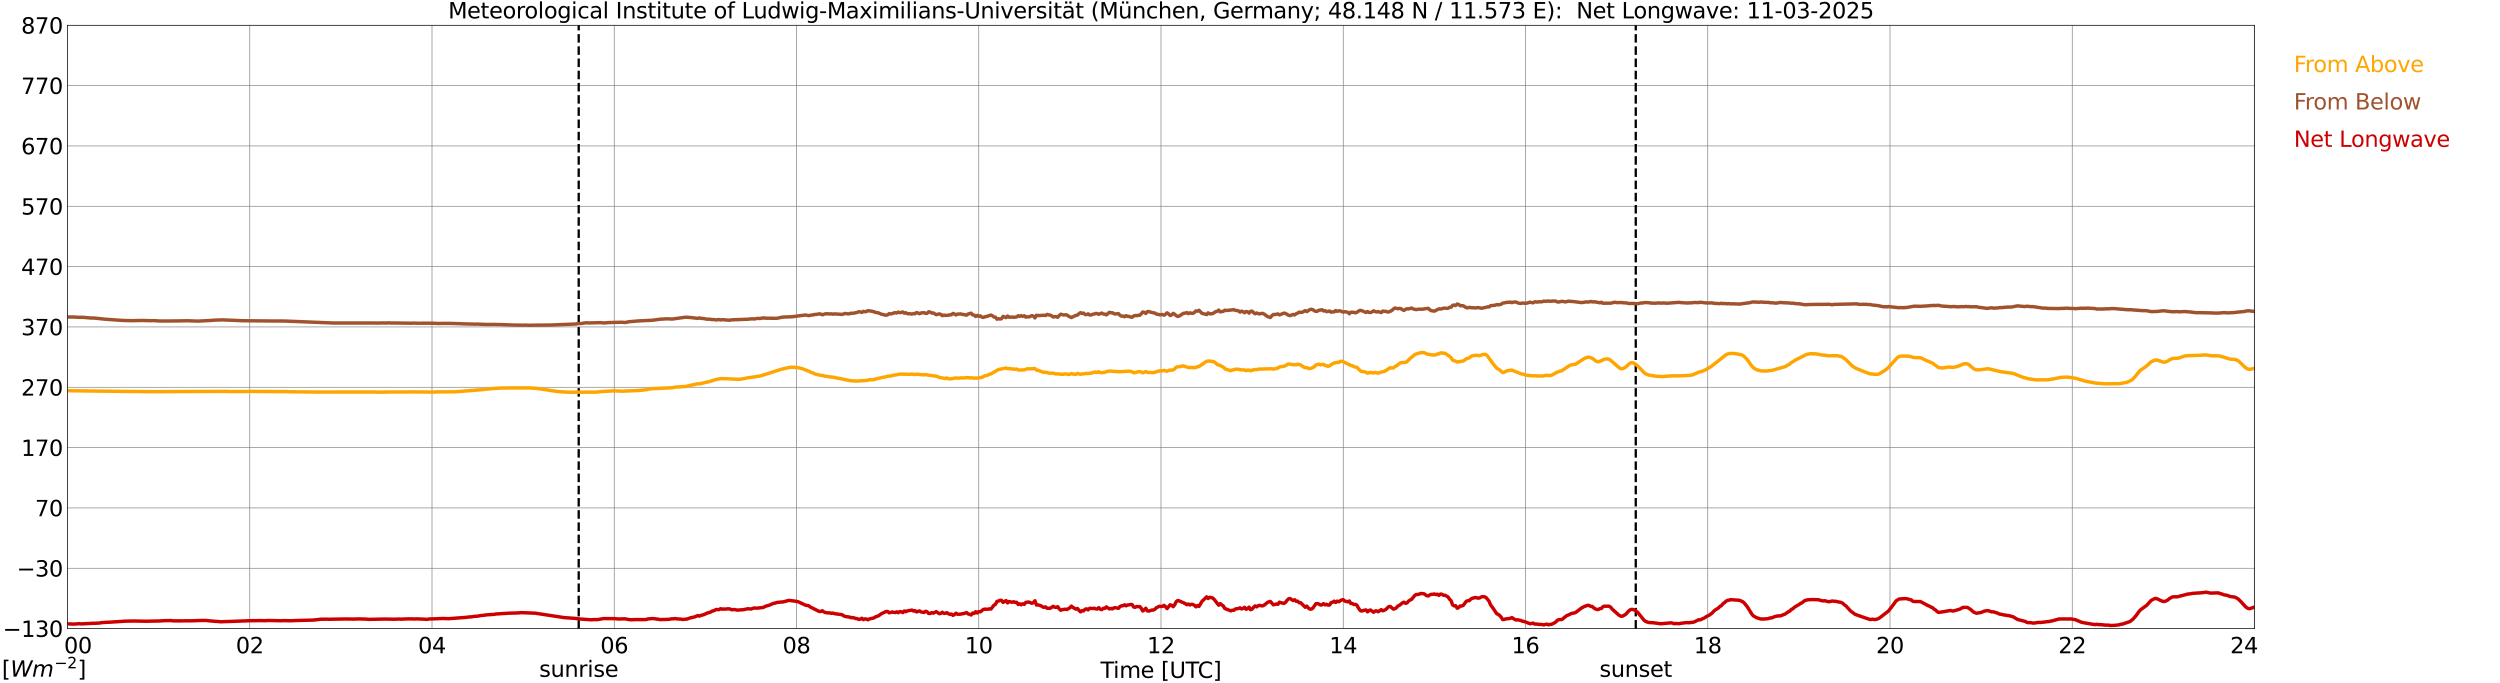 <?xml version="1.0" encoding="utf-8" standalone="no"?>
<!DOCTYPE svg PUBLIC "-//W3C//DTD SVG 1.1//EN"
  "http://www.w3.org/Graphics/SVG/1.1/DTD/svg11.dtd">
<svg xmlns:xlink="http://www.w3.org/1999/xlink" width="1085.4pt" height="296.64pt" viewBox="0 0 1085.4 296.64" xmlns="http://www.w3.org/2000/svg" version="1.1">
 <defs>
  <style type="text/css">*{stroke-linejoin: round; stroke-linecap: butt}</style>
 </defs>
 <g id="figure_1">
  <g id="patch_1">
   <path d="M 0 296.64 
L 1085.4 296.64 
L 1085.4 0 
L 0 0 
z
" style="fill: #ffffff"/>
  </g>
  <g id="axes_1">
   <g id="patch_2">
    <path d="M 29.306 272.909 
L 978.814 272.909 
L 978.814 10.976 
L 29.306 10.976 
z
" style="fill: #ffffff"/>
   </g>
   <g id="patch_3">
    <path d="M 978.814 272.909 
L 978.814 272.909 
L 978.814 10.976 
L 978.814 10.976 
z
" clip-path="url(#p02da439239)" style="fill: #d3d3d3; opacity: 0.25; stroke: #d3d3d3; stroke-linejoin: miter"/>
   </g>
   <g id="matplotlib.axis_1">
    <g id="xtick_1">
     <g id="line2d_1">
      <path d="M 29.306 272.909 
L 29.306 10.976 
" clip-path="url(#p02da439239)" style="fill: none; stroke: #808080; stroke-width: 0.3; stroke-linecap: square"/>
     </g>
     <g id="line2d_2"/>
     <g id="text_1">
      <!--    00 -->
      <g transform="translate(18.733 283.627) scale(0.095 -0.095)">
       <defs>
        <path id="DejaVuSans-20" transform="scale(0.016)"/>
        <path id="DejaVuSans-30" d="M 2034 4250 
Q 1547 4250 1301 3770 
Q 1056 3291 1056 2328 
Q 1056 1369 1301 889 
Q 1547 409 2034 409 
Q 2525 409 2770 889 
Q 3016 1369 3016 2328 
Q 3016 3291 2770 3770 
Q 2525 4250 2034 4250 
z
M 2034 4750 
Q 2819 4750 3233 4129 
Q 3647 3509 3647 2328 
Q 3647 1150 3233 529 
Q 2819 -91 2034 -91 
Q 1250 -91 836 529 
Q 422 1150 422 2328 
Q 422 3509 836 4129 
Q 1250 4750 2034 4750 
z
" transform="scale(0.016)"/>
       </defs>
       <use xlink:href="#DejaVuSans-20"/>
       <use xlink:href="#DejaVuSans-20" transform="translate(31.787 0)"/>
       <use xlink:href="#DejaVuSans-20" transform="translate(63.574 0)"/>
       <use xlink:href="#DejaVuSans-30" transform="translate(95.361 0)"/>
       <use xlink:href="#DejaVuSans-30" transform="translate(158.984 0)"/>
      </g>
     </g>
    </g>
    <g id="xtick_2">
     <g id="line2d_3">
      <path d="M 108.431 272.909 
L 108.431 10.976 
" clip-path="url(#p02da439239)" style="fill: none; stroke: #808080; stroke-width: 0.3; stroke-linecap: square"/>
     </g>
     <g id="line2d_4"/>
     <g id="text_2">
      <!-- 02 -->
      <g transform="translate(102.387 283.627) scale(0.095 -0.095)">
       <defs>
        <path id="DejaVuSans-32" d="M 1228 531 
L 3431 531 
L 3431 0 
L 469 0 
L 469 531 
Q 828 903 1448 1529 
Q 2069 2156 2228 2338 
Q 2531 2678 2651 2914 
Q 2772 3150 2772 3378 
Q 2772 3750 2511 3984 
Q 2250 4219 1831 4219 
Q 1534 4219 1204 4116 
Q 875 4013 500 3803 
L 500 4441 
Q 881 4594 1212 4672 
Q 1544 4750 1819 4750 
Q 2544 4750 2975 4387 
Q 3406 4025 3406 3419 
Q 3406 3131 3298 2873 
Q 3191 2616 2906 2266 
Q 2828 2175 2409 1742 
Q 1991 1309 1228 531 
z
" transform="scale(0.016)"/>
       </defs>
       <use xlink:href="#DejaVuSans-30"/>
       <use xlink:href="#DejaVuSans-32" transform="translate(63.623 0)"/>
      </g>
     </g>
    </g>
    <g id="xtick_3">
     <g id="line2d_5">
      <path d="M 187.557 272.909 
L 187.557 10.976 
" clip-path="url(#p02da439239)" style="fill: none; stroke: #808080; stroke-width: 0.3; stroke-linecap: square"/>
     </g>
     <g id="line2d_6"/>
     <g id="text_3">
      <!-- 04 -->
      <g transform="translate(181.513 283.627) scale(0.095 -0.095)">
       <defs>
        <path id="DejaVuSans-34" d="M 2419 4116 
L 825 1625 
L 2419 1625 
L 2419 4116 
z
M 2253 4666 
L 3047 4666 
L 3047 1625 
L 3713 1625 
L 3713 1100 
L 3047 1100 
L 3047 0 
L 2419 0 
L 2419 1100 
L 313 1100 
L 313 1709 
L 2253 4666 
z
" transform="scale(0.016)"/>
       </defs>
       <use xlink:href="#DejaVuSans-30"/>
       <use xlink:href="#DejaVuSans-34" transform="translate(63.623 0)"/>
      </g>
     </g>
    </g>
    <g id="xtick_4">
     <g id="line2d_7">
      <path d="M 266.683 272.909 
L 266.683 10.976 
" clip-path="url(#p02da439239)" style="fill: none; stroke: #808080; stroke-width: 0.3; stroke-linecap: square"/>
     </g>
     <g id="line2d_8"/>
     <g id="text_4">
      <!-- 06 -->
      <g transform="translate(260.638 283.627) scale(0.095 -0.095)">
       <defs>
        <path id="DejaVuSans-36" d="M 2113 2584 
Q 1688 2584 1439 2293 
Q 1191 2003 1191 1497 
Q 1191 994 1439 701 
Q 1688 409 2113 409 
Q 2538 409 2786 701 
Q 3034 994 3034 1497 
Q 3034 2003 2786 2293 
Q 2538 2584 2113 2584 
z
M 3366 4563 
L 3366 3988 
Q 3128 4100 2886 4159 
Q 2644 4219 2406 4219 
Q 1781 4219 1451 3797 
Q 1122 3375 1075 2522 
Q 1259 2794 1537 2939 
Q 1816 3084 2150 3084 
Q 2853 3084 3261 2657 
Q 3669 2231 3669 1497 
Q 3669 778 3244 343 
Q 2819 -91 2113 -91 
Q 1303 -91 875 529 
Q 447 1150 447 2328 
Q 447 3434 972 4092 
Q 1497 4750 2381 4750 
Q 2619 4750 2861 4703 
Q 3103 4656 3366 4563 
z
" transform="scale(0.016)"/>
       </defs>
       <use xlink:href="#DejaVuSans-30"/>
       <use xlink:href="#DejaVuSans-36" transform="translate(63.623 0)"/>
      </g>
     </g>
    </g>
    <g id="xtick_5">
     <g id="line2d_9">
      <path d="M 345.808 272.909 
L 345.808 10.976 
" clip-path="url(#p02da439239)" style="fill: none; stroke: #808080; stroke-width: 0.3; stroke-linecap: square"/>
     </g>
     <g id="line2d_10"/>
     <g id="text_5">
      <!-- 08 -->
      <g transform="translate(339.764 283.627) scale(0.095 -0.095)">
       <defs>
        <path id="DejaVuSans-38" d="M 2034 2216 
Q 1584 2216 1326 1975 
Q 1069 1734 1069 1313 
Q 1069 891 1326 650 
Q 1584 409 2034 409 
Q 2484 409 2743 651 
Q 3003 894 3003 1313 
Q 3003 1734 2745 1975 
Q 2488 2216 2034 2216 
z
M 1403 2484 
Q 997 2584 770 2862 
Q 544 3141 544 3541 
Q 544 4100 942 4425 
Q 1341 4750 2034 4750 
Q 2731 4750 3128 4425 
Q 3525 4100 3525 3541 
Q 3525 3141 3298 2862 
Q 3072 2584 2669 2484 
Q 3125 2378 3379 2068 
Q 3634 1759 3634 1313 
Q 3634 634 3220 271 
Q 2806 -91 2034 -91 
Q 1263 -91 848 271 
Q 434 634 434 1313 
Q 434 1759 690 2068 
Q 947 2378 1403 2484 
z
M 1172 3481 
Q 1172 3119 1398 2916 
Q 1625 2713 2034 2713 
Q 2441 2713 2670 2916 
Q 2900 3119 2900 3481 
Q 2900 3844 2670 4047 
Q 2441 4250 2034 4250 
Q 1625 4250 1398 4047 
Q 1172 3844 1172 3481 
z
" transform="scale(0.016)"/>
       </defs>
       <use xlink:href="#DejaVuSans-30"/>
       <use xlink:href="#DejaVuSans-38" transform="translate(63.623 0)"/>
      </g>
     </g>
    </g>
    <g id="xtick_6">
     <g id="line2d_11">
      <path d="M 424.934 272.909 
L 424.934 10.976 
" clip-path="url(#p02da439239)" style="fill: none; stroke: #808080; stroke-width: 0.3; stroke-linecap: square"/>
     </g>
     <g id="line2d_12"/>
     <g id="text_6">
      <!-- 10 -->
      <g transform="translate(418.89 283.627) scale(0.095 -0.095)">
       <defs>
        <path id="DejaVuSans-31" d="M 794 531 
L 1825 531 
L 1825 4091 
L 703 3866 
L 703 4441 
L 1819 4666 
L 2450 4666 
L 2450 531 
L 3481 531 
L 3481 0 
L 794 0 
L 794 531 
z
" transform="scale(0.016)"/>
       </defs>
       <use xlink:href="#DejaVuSans-31"/>
       <use xlink:href="#DejaVuSans-30" transform="translate(63.623 0)"/>
      </g>
     </g>
    </g>
    <g id="xtick_7">
     <g id="line2d_13">
      <path d="M 504.06 272.909 
L 504.06 10.976 
" clip-path="url(#p02da439239)" style="fill: none; stroke: #808080; stroke-width: 0.3; stroke-linecap: square"/>
     </g>
     <g id="line2d_14"/>
     <g id="text_7">
      <!-- 12 -->
      <g transform="translate(498.015 283.627) scale(0.095 -0.095)">
       <use xlink:href="#DejaVuSans-31"/>
       <use xlink:href="#DejaVuSans-32" transform="translate(63.623 0)"/>
      </g>
     </g>
    </g>
    <g id="xtick_8">
     <g id="line2d_15">
      <path d="M 583.185 272.909 
L 583.185 10.976 
" clip-path="url(#p02da439239)" style="fill: none; stroke: #808080; stroke-width: 0.3; stroke-linecap: square"/>
     </g>
     <g id="line2d_16"/>
     <g id="text_8">
      <!-- 14 -->
      <g transform="translate(577.141 283.627) scale(0.095 -0.095)">
       <use xlink:href="#DejaVuSans-31"/>
       <use xlink:href="#DejaVuSans-34" transform="translate(63.623 0)"/>
      </g>
     </g>
    </g>
    <g id="xtick_9">
     <g id="line2d_17">
      <path d="M 662.311 272.909 
L 662.311 10.976 
" clip-path="url(#p02da439239)" style="fill: none; stroke: #808080; stroke-width: 0.3; stroke-linecap: square"/>
     </g>
     <g id="line2d_18"/>
     <g id="text_9">
      <!-- 16 -->
      <g transform="translate(656.267 283.627) scale(0.095 -0.095)">
       <use xlink:href="#DejaVuSans-31"/>
       <use xlink:href="#DejaVuSans-36" transform="translate(63.623 0)"/>
      </g>
     </g>
    </g>
    <g id="xtick_10">
     <g id="line2d_19">
      <path d="M 741.437 272.909 
L 741.437 10.976 
" clip-path="url(#p02da439239)" style="fill: none; stroke: #808080; stroke-width: 0.3; stroke-linecap: square"/>
     </g>
     <g id="line2d_20"/>
     <g id="text_10">
      <!-- 18 -->
      <g transform="translate(735.392 283.627) scale(0.095 -0.095)">
       <use xlink:href="#DejaVuSans-31"/>
       <use xlink:href="#DejaVuSans-38" transform="translate(63.623 0)"/>
      </g>
     </g>
    </g>
    <g id="xtick_11">
     <g id="line2d_21">
      <path d="M 820.562 272.909 
L 820.562 10.976 
" clip-path="url(#p02da439239)" style="fill: none; stroke: #808080; stroke-width: 0.3; stroke-linecap: square"/>
     </g>
     <g id="line2d_22"/>
     <g id="text_11">
      <!-- 20 -->
      <g transform="translate(814.518 283.627) scale(0.095 -0.095)">
       <use xlink:href="#DejaVuSans-32"/>
       <use xlink:href="#DejaVuSans-30" transform="translate(63.623 0)"/>
      </g>
     </g>
    </g>
    <g id="xtick_12">
     <g id="line2d_23">
      <path d="M 899.688 272.909 
L 899.688 10.976 
" clip-path="url(#p02da439239)" style="fill: none; stroke: #808080; stroke-width: 0.3; stroke-linecap: square"/>
     </g>
     <g id="line2d_24"/>
     <g id="text_12">
      <!-- 22 -->
      <g transform="translate(893.644 283.627) scale(0.095 -0.095)">
       <use xlink:href="#DejaVuSans-32"/>
       <use xlink:href="#DejaVuSans-32" transform="translate(63.623 0)"/>
      </g>
     </g>
    </g>
    <g id="xtick_13">
     <g id="line2d_25">
      <path d="M 978.814 272.909 
L 978.814 10.976 
" clip-path="url(#p02da439239)" style="fill: none; stroke: #808080; stroke-width: 0.3; stroke-linecap: square"/>
     </g>
     <g id="line2d_26"/>
     <g id="text_13">
      <!-- 24    -->
      <g transform="translate(968.241 283.627) scale(0.095 -0.095)">
       <use xlink:href="#DejaVuSans-32"/>
       <use xlink:href="#DejaVuSans-34" transform="translate(63.623 0)"/>
       <use xlink:href="#DejaVuSans-20" transform="translate(127.246 0)"/>
       <use xlink:href="#DejaVuSans-20" transform="translate(159.033 0)"/>
       <use xlink:href="#DejaVuSans-20" transform="translate(190.82 0)"/>
      </g>
     </g>
    </g>
    <g id="text_14">
     <!-- Time [UTC] -->
     <g transform="translate(477.806 294.322) scale(0.095 -0.095)">
      <defs>
       <path id="DejaVuSans-54" d="M -19 4666 
L 3928 4666 
L 3928 4134 
L 2272 4134 
L 2272 0 
L 1638 0 
L 1638 4134 
L -19 4134 
L -19 4666 
z
" transform="scale(0.016)"/>
       <path id="DejaVuSans-69" d="M 603 3500 
L 1178 3500 
L 1178 0 
L 603 0 
L 603 3500 
z
M 603 4863 
L 1178 4863 
L 1178 4134 
L 603 4134 
L 603 4863 
z
" transform="scale(0.016)"/>
       <path id="DejaVuSans-6d" d="M 3328 2828 
Q 3544 3216 3844 3400 
Q 4144 3584 4550 3584 
Q 5097 3584 5394 3201 
Q 5691 2819 5691 2113 
L 5691 0 
L 5113 0 
L 5113 2094 
Q 5113 2597 4934 2840 
Q 4756 3084 4391 3084 
Q 3944 3084 3684 2787 
Q 3425 2491 3425 1978 
L 3425 0 
L 2847 0 
L 2847 2094 
Q 2847 2600 2669 2842 
Q 2491 3084 2119 3084 
Q 1678 3084 1418 2786 
Q 1159 2488 1159 1978 
L 1159 0 
L 581 0 
L 581 3500 
L 1159 3500 
L 1159 2956 
Q 1356 3278 1631 3431 
Q 1906 3584 2284 3584 
Q 2666 3584 2933 3390 
Q 3200 3197 3328 2828 
z
" transform="scale(0.016)"/>
       <path id="DejaVuSans-65" d="M 3597 1894 
L 3597 1613 
L 953 1613 
Q 991 1019 1311 708 
Q 1631 397 2203 397 
Q 2534 397 2845 478 
Q 3156 559 3463 722 
L 3463 178 
Q 3153 47 2828 -22 
Q 2503 -91 2169 -91 
Q 1331 -91 842 396 
Q 353 884 353 1716 
Q 353 2575 817 3079 
Q 1281 3584 2069 3584 
Q 2775 3584 3186 3129 
Q 3597 2675 3597 1894 
z
M 3022 2063 
Q 3016 2534 2758 2815 
Q 2500 3097 2075 3097 
Q 1594 3097 1305 2825 
Q 1016 2553 972 2059 
L 3022 2063 
z
" transform="scale(0.016)"/>
       <path id="DejaVuSans-5b" d="M 550 4863 
L 1875 4863 
L 1875 4416 
L 1125 4416 
L 1125 -397 
L 1875 -397 
L 1875 -844 
L 550 -844 
L 550 4863 
z
" transform="scale(0.016)"/>
       <path id="DejaVuSans-55" d="M 556 4666 
L 1191 4666 
L 1191 1831 
Q 1191 1081 1462 751 
Q 1734 422 2344 422 
Q 2950 422 3222 751 
Q 3494 1081 3494 1831 
L 3494 4666 
L 4128 4666 
L 4128 1753 
Q 4128 841 3676 375 
Q 3225 -91 2344 -91 
Q 1459 -91 1007 375 
Q 556 841 556 1753 
L 556 4666 
z
" transform="scale(0.016)"/>
       <path id="DejaVuSans-43" d="M 4122 4306 
L 4122 3641 
Q 3803 3938 3442 4084 
Q 3081 4231 2675 4231 
Q 1875 4231 1450 3742 
Q 1025 3253 1025 2328 
Q 1025 1406 1450 917 
Q 1875 428 2675 428 
Q 3081 428 3442 575 
Q 3803 722 4122 1019 
L 4122 359 
Q 3791 134 3420 21 
Q 3050 -91 2638 -91 
Q 1578 -91 968 557 
Q 359 1206 359 2328 
Q 359 3453 968 4101 
Q 1578 4750 2638 4750 
Q 3056 4750 3426 4639 
Q 3797 4528 4122 4306 
z
" transform="scale(0.016)"/>
       <path id="DejaVuSans-5d" d="M 1947 4863 
L 1947 -844 
L 622 -844 
L 622 -397 
L 1369 -397 
L 1369 4416 
L 622 4416 
L 622 4863 
L 1947 4863 
z
" transform="scale(0.016)"/>
      </defs>
      <use xlink:href="#DejaVuSans-54"/>
      <use xlink:href="#DejaVuSans-69" transform="translate(57.959 0)"/>
      <use xlink:href="#DejaVuSans-6d" transform="translate(85.742 0)"/>
      <use xlink:href="#DejaVuSans-65" transform="translate(183.154 0)"/>
      <use xlink:href="#DejaVuSans-20" transform="translate(244.678 0)"/>
      <use xlink:href="#DejaVuSans-5b" transform="translate(276.465 0)"/>
      <use xlink:href="#DejaVuSans-55" transform="translate(315.479 0)"/>
      <use xlink:href="#DejaVuSans-54" transform="translate(388.672 0)"/>
      <use xlink:href="#DejaVuSans-43" transform="translate(443.881 0)"/>
      <use xlink:href="#DejaVuSans-5d" transform="translate(513.705 0)"/>
     </g>
    </g>
   </g>
   <g id="matplotlib.axis_2">
    <g id="ytick_1">
     <g id="line2d_27">
      <path d="M 29.306 272.909 
L 978.814 272.909 
" clip-path="url(#p02da439239)" style="fill: none; stroke: #808080; stroke-width: 0.3; stroke-linecap: square"/>
     </g>
     <g id="line2d_28"/>
     <g id="text_15">
      <!-- −130 -->
      <g transform="translate(1.212 276.518) scale(0.095 -0.095)">
       <defs>
        <path id="DejaVuSans-2212" d="M 678 2272 
L 4684 2272 
L 4684 1741 
L 678 1741 
L 678 2272 
z
" transform="scale(0.016)"/>
        <path id="DejaVuSans-33" d="M 2597 2516 
Q 3050 2419 3304 2112 
Q 3559 1806 3559 1356 
Q 3559 666 3084 287 
Q 2609 -91 1734 -91 
Q 1441 -91 1130 -33 
Q 819 25 488 141 
L 488 750 
Q 750 597 1062 519 
Q 1375 441 1716 441 
Q 2309 441 2620 675 
Q 2931 909 2931 1356 
Q 2931 1769 2642 2001 
Q 2353 2234 1838 2234 
L 1294 2234 
L 1294 2753 
L 1863 2753 
Q 2328 2753 2575 2939 
Q 2822 3125 2822 3475 
Q 2822 3834 2567 4026 
Q 2313 4219 1838 4219 
Q 1578 4219 1281 4162 
Q 984 4106 628 3988 
L 628 4550 
Q 988 4650 1302 4700 
Q 1616 4750 1894 4750 
Q 2613 4750 3031 4423 
Q 3450 4097 3450 3541 
Q 3450 3153 3228 2886 
Q 3006 2619 2597 2516 
z
" transform="scale(0.016)"/>
       </defs>
       <use xlink:href="#DejaVuSans-2212"/>
       <use xlink:href="#DejaVuSans-31" transform="translate(83.789 0)"/>
       <use xlink:href="#DejaVuSans-33" transform="translate(147.412 0)"/>
       <use xlink:href="#DejaVuSans-30" transform="translate(211.035 0)"/>
      </g>
     </g>
    </g>
    <g id="ytick_2">
     <g id="line2d_29">
      <path d="M 29.306 246.715 
L 978.814 246.715 
" clip-path="url(#p02da439239)" style="fill: none; stroke: #808080; stroke-width: 0.3; stroke-linecap: square"/>
     </g>
     <g id="line2d_30"/>
     <g id="text_16">
      <!-- −30 -->
      <g transform="translate(7.256 250.325) scale(0.095 -0.095)">
       <use xlink:href="#DejaVuSans-2212"/>
       <use xlink:href="#DejaVuSans-33" transform="translate(83.789 0)"/>
       <use xlink:href="#DejaVuSans-30" transform="translate(147.412 0)"/>
      </g>
     </g>
    </g>
    <g id="ytick_3">
     <g id="line2d_31">
      <path d="M 29.306 220.522 
L 978.814 220.522 
" clip-path="url(#p02da439239)" style="fill: none; stroke: #808080; stroke-width: 0.3; stroke-linecap: square"/>
     </g>
     <g id="line2d_32"/>
     <g id="text_17">
      <!-- 70 -->
      <g transform="translate(15.217 224.131) scale(0.095 -0.095)">
       <defs>
        <path id="DejaVuSans-37" d="M 525 4666 
L 3525 4666 
L 3525 4397 
L 1831 0 
L 1172 0 
L 2766 4134 
L 525 4134 
L 525 4666 
z
" transform="scale(0.016)"/>
       </defs>
       <use xlink:href="#DejaVuSans-37"/>
       <use xlink:href="#DejaVuSans-30" transform="translate(63.623 0)"/>
      </g>
     </g>
    </g>
    <g id="ytick_4">
     <g id="line2d_33">
      <path d="M 29.306 194.329 
L 978.814 194.329 
" clip-path="url(#p02da439239)" style="fill: none; stroke: #808080; stroke-width: 0.3; stroke-linecap: square"/>
     </g>
     <g id="line2d_34"/>
     <g id="text_18">
      <!-- 170 -->
      <g transform="translate(9.173 197.938) scale(0.095 -0.095)">
       <use xlink:href="#DejaVuSans-31"/>
       <use xlink:href="#DejaVuSans-37" transform="translate(63.623 0)"/>
       <use xlink:href="#DejaVuSans-30" transform="translate(127.246 0)"/>
      </g>
     </g>
    </g>
    <g id="ytick_5">
     <g id="line2d_35">
      <path d="M 29.306 168.136 
L 978.814 168.136 
" clip-path="url(#p02da439239)" style="fill: none; stroke: #808080; stroke-width: 0.3; stroke-linecap: square"/>
     </g>
     <g id="line2d_36"/>
     <g id="text_19">
      <!-- 270 -->
      <g transform="translate(9.173 171.745) scale(0.095 -0.095)">
       <use xlink:href="#DejaVuSans-32"/>
       <use xlink:href="#DejaVuSans-37" transform="translate(63.623 0)"/>
       <use xlink:href="#DejaVuSans-30" transform="translate(127.246 0)"/>
      </g>
     </g>
    </g>
    <g id="ytick_6">
     <g id="line2d_37">
      <path d="M 29.306 141.942 
L 978.814 141.942 
" clip-path="url(#p02da439239)" style="fill: none; stroke: #808080; stroke-width: 0.3; stroke-linecap: square"/>
     </g>
     <g id="line2d_38"/>
     <g id="text_20">
      <!-- 370 -->
      <g transform="translate(9.173 145.551) scale(0.095 -0.095)">
       <use xlink:href="#DejaVuSans-33"/>
       <use xlink:href="#DejaVuSans-37" transform="translate(63.623 0)"/>
       <use xlink:href="#DejaVuSans-30" transform="translate(127.246 0)"/>
      </g>
     </g>
    </g>
    <g id="ytick_7">
     <g id="line2d_39">
      <path d="M 29.306 115.749 
L 978.814 115.749 
" clip-path="url(#p02da439239)" style="fill: none; stroke: #808080; stroke-width: 0.3; stroke-linecap: square"/>
     </g>
     <g id="line2d_40"/>
     <g id="text_21">
      <!-- 470 -->
      <g transform="translate(9.173 119.358) scale(0.095 -0.095)">
       <use xlink:href="#DejaVuSans-34"/>
       <use xlink:href="#DejaVuSans-37" transform="translate(63.623 0)"/>
       <use xlink:href="#DejaVuSans-30" transform="translate(127.246 0)"/>
      </g>
     </g>
    </g>
    <g id="ytick_8">
     <g id="line2d_41">
      <path d="M 29.306 89.556 
L 978.814 89.556 
" clip-path="url(#p02da439239)" style="fill: none; stroke: #808080; stroke-width: 0.3; stroke-linecap: square"/>
     </g>
     <g id="line2d_42"/>
     <g id="text_22">
      <!-- 570 -->
      <g transform="translate(9.173 93.165) scale(0.095 -0.095)">
       <defs>
        <path id="DejaVuSans-35" d="M 691 4666 
L 3169 4666 
L 3169 4134 
L 1269 4134 
L 1269 2991 
Q 1406 3038 1543 3061 
Q 1681 3084 1819 3084 
Q 2600 3084 3056 2656 
Q 3513 2228 3513 1497 
Q 3513 744 3044 326 
Q 2575 -91 1722 -91 
Q 1428 -91 1123 -41 
Q 819 9 494 109 
L 494 744 
Q 775 591 1075 516 
Q 1375 441 1709 441 
Q 2250 441 2565 725 
Q 2881 1009 2881 1497 
Q 2881 1984 2565 2268 
Q 2250 2553 1709 2553 
Q 1456 2553 1204 2497 
Q 953 2441 691 2322 
L 691 4666 
z
" transform="scale(0.016)"/>
       </defs>
       <use xlink:href="#DejaVuSans-35"/>
       <use xlink:href="#DejaVuSans-37" transform="translate(63.623 0)"/>
       <use xlink:href="#DejaVuSans-30" transform="translate(127.246 0)"/>
      </g>
     </g>
    </g>
    <g id="ytick_9">
     <g id="line2d_43">
      <path d="M 29.306 63.362 
L 978.814 63.362 
" clip-path="url(#p02da439239)" style="fill: none; stroke: #808080; stroke-width: 0.3; stroke-linecap: square"/>
     </g>
     <g id="line2d_44"/>
     <g id="text_23">
      <!-- 670 -->
      <g transform="translate(9.173 66.972) scale(0.095 -0.095)">
       <use xlink:href="#DejaVuSans-36"/>
       <use xlink:href="#DejaVuSans-37" transform="translate(63.623 0)"/>
       <use xlink:href="#DejaVuSans-30" transform="translate(127.246 0)"/>
      </g>
     </g>
    </g>
    <g id="ytick_10">
     <g id="line2d_45">
      <path d="M 29.306 37.169 
L 978.814 37.169 
" clip-path="url(#p02da439239)" style="fill: none; stroke: #808080; stroke-width: 0.3; stroke-linecap: square"/>
     </g>
     <g id="line2d_46"/>
     <g id="text_24">
      <!-- 770 -->
      <g transform="translate(9.173 40.778) scale(0.095 -0.095)">
       <use xlink:href="#DejaVuSans-37"/>
       <use xlink:href="#DejaVuSans-37" transform="translate(63.623 0)"/>
       <use xlink:href="#DejaVuSans-30" transform="translate(127.246 0)"/>
      </g>
     </g>
    </g>
    <g id="ytick_11">
     <g id="line2d_47">
      <path d="M 29.306 10.976 
L 978.814 10.976 
" clip-path="url(#p02da439239)" style="fill: none; stroke: #808080; stroke-width: 0.3; stroke-linecap: square"/>
     </g>
     <g id="line2d_48"/>
     <g id="text_25">
      <!-- 870 -->
      <g transform="translate(9.173 14.585) scale(0.095 -0.095)">
       <use xlink:href="#DejaVuSans-38"/>
       <use xlink:href="#DejaVuSans-37" transform="translate(63.623 0)"/>
       <use xlink:href="#DejaVuSans-30" transform="translate(127.246 0)"/>
      </g>
     </g>
    </g>
   </g>
   <g id="line2d_49">
    <path d="M 251.253 272.909 
L 251.253 10.976 
" clip-path="url(#p02da439239)" style="fill: none; stroke-dasharray: 3.7,1.6; stroke-dashoffset: 0; stroke: #000000"/>
   </g>
   <g id="line2d_50">
    <path d="M 710.182 272.909 
L 710.182 10.976 
" clip-path="url(#p02da439239)" style="fill: none; stroke-dasharray: 3.7,1.6; stroke-dashoffset: 0; stroke: #000000"/>
   </g>
   <g id="line2d_51">
    <path d="M 29.306 169.629 
L 57.659 169.977 
L 59.637 169.974 
L 63.594 170.037 
L 64.912 170.032 
L 68.869 170.063 
L 70.847 170.035 
L 97.881 169.911 
L 99.2 169.987 
L 103.156 169.99 
L 105.135 169.993 
L 107.772 169.946 
L 109.75 169.935 
L 115.025 169.987 
L 117.003 169.951 
L 118.982 170.006 
L 123.597 170.008 
L 126.235 170.092 
L 137.444 170.21 
L 161.841 170.189 
L 164.479 170.268 
L 170.413 170.171 
L 172.391 170.192 
L 173.71 170.171 
L 175.688 170.2 
L 177.666 170.137 
L 180.963 170.166 
L 188.216 170.228 
L 190.195 170.126 
L 196.788 170.108 
L 198.107 170.071 
L 209.317 169.178 
L 211.954 168.877 
L 217.229 168.479 
L 221.186 168.432 
L 229.757 168.418 
L 231.736 168.552 
L 233.054 168.644 
L 238.329 169.409 
L 239.648 169.639 
L 240.967 169.83 
L 242.945 170.074 
L 247.561 170.302 
L 258.77 170.239 
L 260.089 170.145 
L 261.408 169.969 
L 266.683 169.702 
L 269.98 169.843 
L 276.573 169.579 
L 280.53 169.215 
L 281.849 168.927 
L 283.167 168.738 
L 285.145 168.675 
L 291.08 168.387 
L 292.399 168.274 
L 293.058 168.083 
L 297.674 167.782 
L 302.949 166.603 
L 303.608 166.674 
L 308.224 165.611 
L 309.543 165.15 
L 311.521 164.592 
L 312.18 164.55 
L 312.839 164.34 
L 313.499 164.408 
L 314.818 164.398 
L 320.752 164.694 
L 322.73 164.445 
L 324.708 164.015 
L 326.686 163.759 
L 329.324 163.342 
L 329.983 163.269 
L 335.258 161.592 
L 339.215 160.319 
L 343.171 159.426 
L 344.49 159.479 
L 345.808 159.539 
L 347.127 159.748 
L 348.446 160.11 
L 351.083 161.15 
L 352.402 161.755 
L 353.062 161.959 
L 353.721 162.328 
L 356.359 162.978 
L 357.018 162.968 
L 357.677 163.227 
L 360.974 163.704 
L 362.293 163.848 
L 362.952 164.047 
L 364.93 164.387 
L 368.887 165.236 
L 371.524 165.438 
L 372.843 165.388 
L 373.502 165.372 
L 374.162 165.218 
L 374.821 165.325 
L 376.14 165.134 
L 376.799 165.1 
L 377.459 164.84 
L 378.777 164.872 
L 379.437 164.84 
L 380.096 164.56 
L 383.393 163.79 
L 384.053 163.732 
L 385.371 163.34 
L 386.69 163.269 
L 388.009 162.852 
L 388.668 162.834 
L 390.646 162.42 
L 395.262 162.501 
L 395.921 162.389 
L 396.581 162.559 
L 398.559 162.475 
L 399.878 162.685 
L 400.537 162.666 
L 401.196 162.769 
L 401.856 162.596 
L 402.515 162.776 
L 403.834 162.975 
L 406.471 163.311 
L 407.131 163.512 
L 407.79 163.853 
L 409.768 164.209 
L 410.428 164.351 
L 411.087 164.091 
L 411.746 164.437 
L 412.406 164.526 
L 415.043 164.104 
L 416.362 164.188 
L 417.022 164.052 
L 418.34 164.117 
L 419.659 163.929 
L 421.637 164.104 
L 422.297 164.007 
L 422.956 164.251 
L 423.615 164.115 
L 424.275 164.183 
L 425.593 163.942 
L 426.253 163.9 
L 427.572 163.148 
L 428.231 163.088 
L 428.89 162.847 
L 429.55 162.475 
L 430.209 162.355 
L 431.528 161.553 
L 433.506 160.443 
L 436.803 159.785 
L 437.462 160.107 
L 438.122 160.01 
L 438.781 160.081 
L 439.44 160.299 
L 440.1 160.149 
L 440.759 160.351 
L 441.419 160.233 
L 442.078 160.657 
L 444.716 160.584 
L 446.034 160.107 
L 448.012 160.115 
L 449.331 159.992 
L 449.991 160.691 
L 450.65 160.765 
L 453.287 161.702 
L 453.947 161.624 
L 454.606 161.726 
L 455.266 161.964 
L 455.925 162.051 
L 456.584 161.98 
L 457.244 162.027 
L 458.563 162.373 
L 459.222 162.3 
L 460.541 162.499 
L 461.859 162.483 
L 462.519 162.284 
L 463.838 162.588 
L 464.497 162.52 
L 465.156 162.148 
L 465.816 162.423 
L 467.134 162.525 
L 467.794 162.132 
L 469.113 162.52 
L 469.772 162.331 
L 470.431 162.328 
L 471.75 162.101 
L 472.409 162.184 
L 473.728 161.97 
L 474.388 161.828 
L 475.047 161.551 
L 475.706 161.577 
L 476.366 161.729 
L 477.025 161.409 
L 477.685 161.81 
L 479.663 161.668 
L 480.322 161.341 
L 481.641 161.105 
L 482.3 161.084 
L 482.96 161.249 
L 483.619 161.221 
L 485.597 161.396 
L 488.894 161.234 
L 490.213 161.137 
L 491.532 161.378 
L 492.191 161.857 
L 492.85 161.807 
L 493.51 161.498 
L 494.828 161.349 
L 495.488 161.498 
L 496.147 161.86 
L 497.466 161.317 
L 498.125 161.676 
L 500.763 161.776 
L 503.4 160.993 
L 504.06 161.082 
L 505.379 160.822 
L 506.697 161.189 
L 507.357 160.854 
L 508.016 160.699 
L 508.675 160.705 
L 509.335 160.594 
L 509.994 160.162 
L 510.654 159.408 
L 511.313 159.266 
L 512.632 159.149 
L 513.291 158.842 
L 513.95 158.934 
L 515.929 159.555 
L 516.588 159.602 
L 517.247 159.5 
L 517.907 159.615 
L 519.226 159.581 
L 519.885 159.159 
L 520.544 159.146 
L 523.841 156.849 
L 525.16 156.715 
L 525.819 156.896 
L 526.479 156.927 
L 527.138 157.147 
L 527.797 157.559 
L 528.457 158.248 
L 529.116 158.515 
L 529.776 158.62 
L 530.435 159.081 
L 531.094 159.384 
L 531.754 160.013 
L 532.413 160.369 
L 534.391 160.93 
L 535.051 160.6 
L 535.71 160.558 
L 536.369 160.296 
L 537.688 160.301 
L 538.348 160.534 
L 539.666 160.608 
L 540.326 160.587 
L 540.985 160.927 
L 541.644 160.686 
L 542.304 160.697 
L 542.963 161.014 
L 543.623 160.681 
L 544.941 160.44 
L 545.601 160.495 
L 546.26 160.275 
L 550.216 160.149 
L 551.535 160.123 
L 552.195 160.131 
L 552.854 160.254 
L 554.832 159.819 
L 555.491 159.295 
L 556.151 159.246 
L 556.81 159.06 
L 557.47 159.065 
L 559.448 157.999 
L 560.766 158.219 
L 561.426 158.402 
L 562.085 158.261 
L 562.745 158.405 
L 563.404 158.111 
L 564.723 158.462 
L 566.042 159.377 
L 566.701 159.644 
L 567.36 159.583 
L 568.02 159.971 
L 568.679 160.005 
L 569.338 159.858 
L 569.998 159.597 
L 570.657 159.172 
L 571.317 158.46 
L 572.635 158.09 
L 573.295 158.444 
L 573.954 158.187 
L 574.613 158.234 
L 575.273 158.64 
L 575.932 158.787 
L 576.592 159.052 
L 577.251 158.842 
L 577.91 158.331 
L 579.229 157.572 
L 579.889 157.519 
L 580.548 157.305 
L 581.207 157.37 
L 581.867 156.909 
L 582.526 156.838 
L 583.185 157.035 
L 585.164 158.028 
L 585.823 158.292 
L 586.482 158.69 
L 587.142 158.785 
L 587.801 159.188 
L 589.12 159.481 
L 590.439 160.838 
L 591.098 161.249 
L 592.417 161.417 
L 593.076 161.634 
L 593.736 162.04 
L 595.054 161.642 
L 595.714 161.86 
L 596.373 161.912 
L 597.032 161.671 
L 598.351 162.017 
L 599.67 161.54 
L 600.989 161.278 
L 603.626 159.631 
L 604.286 159.798 
L 604.945 159.756 
L 605.604 159.159 
L 606.264 158.84 
L 607.582 157.831 
L 608.242 157.436 
L 609.561 157.349 
L 610.22 157.381 
L 610.879 156.964 
L 612.198 155.652 
L 614.176 154.015 
L 614.836 153.685 
L 616.814 153.095 
L 617.473 153.135 
L 618.133 153.017 
L 619.451 153.672 
L 620.77 153.923 
L 622.089 154.112 
L 623.408 154.057 
L 624.067 153.653 
L 624.726 153.693 
L 625.386 153.229 
L 626.045 153.195 
L 626.705 153.404 
L 627.364 153.347 
L 629.342 154.704 
L 630.001 155.351 
L 630.661 156.33 
L 631.32 156.637 
L 631.98 156.783 
L 632.639 157.192 
L 635.276 156.71 
L 635.936 156.335 
L 636.595 155.791 
L 637.914 155.343 
L 638.573 154.798 
L 639.233 154.471 
L 641.211 154.232 
L 641.87 154.421 
L 642.53 154.355 
L 643.848 153.91 
L 644.508 153.816 
L 645.167 153.965 
L 645.827 154.575 
L 647.145 156.453 
L 648.464 158.237 
L 649.783 159.814 
L 651.102 160.642 
L 652.42 161.75 
L 653.08 161.582 
L 654.399 160.938 
L 656.377 160.681 
L 657.695 161.221 
L 660.333 162.276 
L 661.652 162.549 
L 662.311 162.839 
L 664.949 163.161 
L 666.927 163.138 
L 667.586 163.298 
L 668.246 163.216 
L 669.564 163.282 
L 671.542 162.915 
L 672.202 163.067 
L 673.521 162.968 
L 676.158 161.535 
L 677.477 161.103 
L 678.136 160.904 
L 681.433 158.695 
L 682.092 158.439 
L 684.071 158.122 
L 686.049 156.796 
L 687.368 155.971 
L 688.027 155.539 
L 689.346 155.081 
L 690.005 155.107 
L 691.324 155.552 
L 692.643 156.59 
L 693.302 156.982 
L 693.961 157.053 
L 694.621 156.862 
L 696.599 155.958 
L 697.918 155.812 
L 698.577 155.958 
L 699.236 156.37 
L 701.874 158.727 
L 703.193 159.811 
L 703.852 160.063 
L 704.511 160.039 
L 705.171 159.783 
L 705.83 159.327 
L 707.149 158.148 
L 707.808 157.611 
L 708.468 157.459 
L 709.127 157.553 
L 710.446 158.384 
L 711.765 159.625 
L 713.743 161.723 
L 714.402 162.266 
L 715.721 162.81 
L 719.018 163.358 
L 720.337 163.416 
L 721.655 163.497 
L 722.974 163.402 
L 726.271 163.138 
L 727.59 163.198 
L 729.568 163.164 
L 732.205 163.038 
L 732.865 163.08 
L 734.843 162.753 
L 736.162 162.187 
L 737.48 161.611 
L 738.799 161.27 
L 740.118 160.749 
L 742.756 159.23 
L 748.031 155.094 
L 749.349 154.036 
L 750.009 153.693 
L 751.327 153.431 
L 753.306 153.499 
L 755.943 153.999 
L 756.602 154.295 
L 757.262 154.761 
L 758.581 156.139 
L 760.559 158.913 
L 761.218 159.615 
L 762.537 160.471 
L 764.515 161.032 
L 767.153 161.084 
L 768.471 160.862 
L 769.131 160.854 
L 775.065 159.172 
L 777.043 158.014 
L 777.703 157.407 
L 778.362 157.069 
L 779.681 156.202 
L 784.296 153.897 
L 785.615 153.638 
L 786.275 153.562 
L 787.593 153.63 
L 788.253 153.604 
L 791.55 154.211 
L 792.209 154.18 
L 792.868 154.368 
L 794.187 154.468 
L 797.484 154.413 
L 799.462 154.816 
L 800.122 155.178 
L 801.44 156.163 
L 804.078 158.805 
L 805.397 159.751 
L 807.375 160.553 
L 809.353 161.391 
L 811.99 162.342 
L 814.628 162.541 
L 815.287 162.499 
L 815.947 162.279 
L 818.584 160.629 
L 819.903 159.534 
L 823.859 155.152 
L 824.519 154.808 
L 825.837 154.586 
L 828.475 154.622 
L 829.794 154.863 
L 830.453 155.149 
L 831.772 155.269 
L 833.75 155.301 
L 835.069 155.882 
L 836.388 156.569 
L 837.706 157.071 
L 839.025 157.666 
L 841.663 159.597 
L 842.981 159.746 
L 843.641 159.73 
L 845.619 159.405 
L 846.938 159.371 
L 847.597 159.521 
L 848.916 159.332 
L 850.894 158.737 
L 852.213 158.075 
L 853.531 157.889 
L 854.191 158.009 
L 854.85 158.363 
L 856.828 160.042 
L 857.488 160.393 
L 858.147 160.568 
L 859.466 160.568 
L 862.763 160.123 
L 863.422 160.123 
L 866.719 160.914 
L 868.697 161.386 
L 873.972 162.095 
L 875.95 162.884 
L 877.929 163.693 
L 879.247 164.026 
L 880.566 164.437 
L 883.863 164.919 
L 889.138 164.903 
L 891.116 164.573 
L 895.072 163.793 
L 897.71 163.725 
L 901.007 164.199 
L 905.622 165.563 
L 907.601 165.899 
L 909.579 166.292 
L 913.535 166.622 
L 920.129 166.582 
L 923.426 165.98 
L 925.404 165.053 
L 926.063 164.497 
L 927.382 163.033 
L 928.701 161.362 
L 929.36 160.694 
L 931.338 159.377 
L 932.657 158.297 
L 933.316 157.603 
L 933.976 157.085 
L 935.295 156.432 
L 935.954 156.322 
L 936.613 156.377 
L 937.273 156.545 
L 938.592 157.03 
L 939.251 157.226 
L 939.91 157.223 
L 940.57 157.032 
L 941.229 156.721 
L 941.888 156.246 
L 943.207 155.639 
L 944.526 155.555 
L 945.845 155.487 
L 948.482 154.565 
L 949.801 154.426 
L 952.438 154.34 
L 955.076 154.253 
L 956.395 154.164 
L 957.714 154.091 
L 959.032 154.3 
L 960.351 154.468 
L 962.989 154.476 
L 964.307 154.735 
L 968.264 155.922 
L 969.582 156.019 
L 970.242 156.016 
L 971.561 156.524 
L 972.22 157.045 
L 974.857 159.578 
L 975.517 160.016 
L 976.176 160.283 
L 976.836 160.367 
L 978.154 160.063 
L 978.154 160.063 
" clip-path="url(#p02da439239)" style="fill: none; stroke: #ffa500; stroke-width: 1.5; stroke-linecap: square"/>
   </g>
   <g id="line2d_52">
    <path d="M 29.306 137.642 
L 31.284 137.62 
L 32.603 137.672 
L 34.581 137.779 
L 35.9 137.753 
L 39.197 138.049 
L 41.175 138.106 
L 45.131 138.539 
L 50.406 138.936 
L 53.703 139.137 
L 57 139.223 
L 61.615 139.128 
L 64.912 139.211 
L 66.89 139.207 
L 69.528 139.377 
L 76.122 139.342 
L 81.397 139.258 
L 86.013 139.411 
L 91.947 139.103 
L 93.266 138.988 
L 96.563 138.884 
L 98.541 138.964 
L 100.519 139.032 
L 103.156 139.147 
L 105.135 139.24 
L 119.641 139.375 
L 122.278 139.371 
L 123.597 139.381 
L 126.894 139.513 
L 144.697 140.234 
L 161.841 140.238 
L 163.819 140.258 
L 166.457 140.205 
L 167.776 140.258 
L 168.435 140.159 
L 169.754 140.233 
L 172.391 140.237 
L 175.029 140.282 
L 177.007 140.295 
L 178.985 140.333 
L 179.645 140.262 
L 180.963 140.337 
L 187.557 140.32 
L 190.195 140.435 
L 194.81 140.394 
L 198.767 140.496 
L 201.404 140.613 
L 206.02 140.72 
L 207.339 140.709 
L 209.317 140.813 
L 210.635 140.844 
L 212.614 140.876 
L 214.592 140.848 
L 215.91 140.901 
L 217.229 140.911 
L 223.164 141.125 
L 225.142 141.15 
L 227.12 141.187 
L 228.439 141.151 
L 229.757 141.218 
L 231.076 141.182 
L 238.989 141.117 
L 250.198 140.66 
L 250.858 140.492 
L 252.176 140.478 
L 254.155 140.171 
L 254.814 140.126 
L 255.473 140.218 
L 260.748 140.072 
L 262.067 140.226 
L 264.705 140.034 
L 266.683 139.991 
L 269.98 139.899 
L 271.298 140.028 
L 273.277 139.659 
L 277.233 139.326 
L 281.189 139.138 
L 283.167 139.048 
L 287.124 138.523 
L 287.783 138.549 
L 289.102 138.428 
L 291.08 138.464 
L 291.739 138.538 
L 297.674 137.713 
L 299.652 137.836 
L 302.949 138.21 
L 303.608 138.03 
L 304.267 138.189 
L 305.586 138.322 
L 306.905 138.584 
L 308.224 138.575 
L 308.883 138.736 
L 310.202 138.762 
L 310.861 138.914 
L 312.18 138.727 
L 312.839 138.936 
L 313.499 138.766 
L 316.796 139.053 
L 317.455 138.867 
L 324.708 138.596 
L 326.686 138.402 
L 327.346 138.513 
L 328.665 138.248 
L 329.983 138.268 
L 331.302 138.029 
L 332.621 138.144 
L 337.236 138.203 
L 339.874 137.666 
L 343.83 137.526 
L 347.787 137.006 
L 349.105 136.851 
L 349.765 136.755 
L 351.083 137.034 
L 352.402 136.769 
L 353.062 136.739 
L 353.721 136.513 
L 354.38 136.513 
L 355.699 136.264 
L 356.359 136.373 
L 357.018 136.669 
L 358.337 136.237 
L 359.655 136.236 
L 360.315 136.338 
L 360.974 136.249 
L 361.634 136.417 
L 362.293 136.278 
L 363.612 136.368 
L 364.93 136.447 
L 365.59 136.529 
L 366.909 136.08 
L 368.227 136.298 
L 368.887 136.19 
L 369.546 135.957 
L 370.206 136.043 
L 372.184 135.634 
L 372.843 135.311 
L 373.502 135.42 
L 374.162 135.649 
L 374.821 135.16 
L 375.481 135.345 
L 376.14 135.255 
L 376.799 134.87 
L 378.777 135.166 
L 380.096 135.591 
L 381.415 135.846 
L 382.734 136.456 
L 383.393 136.535 
L 384.053 136.764 
L 384.712 136.834 
L 385.371 136.726 
L 386.031 136.144 
L 386.69 136.285 
L 387.349 136.172 
L 388.009 135.889 
L 388.668 135.738 
L 389.328 135.912 
L 389.987 135.5 
L 390.646 135.75 
L 391.306 135.654 
L 391.965 135.43 
L 392.624 135.976 
L 393.284 135.776 
L 393.943 136.192 
L 395.262 136.235 
L 395.921 136.375 
L 396.581 136.136 
L 397.24 136.232 
L 397.899 135.701 
L 398.559 135.876 
L 399.218 136.207 
L 399.878 135.873 
L 401.196 135.725 
L 401.856 136.065 
L 402.515 136.026 
L 403.175 135.361 
L 403.834 135.477 
L 404.493 135.92 
L 405.153 135.836 
L 406.471 136.613 
L 407.79 136.276 
L 408.45 136.479 
L 409.109 137.057 
L 409.768 136.777 
L 410.428 136.944 
L 411.746 136.853 
L 412.406 136.673 
L 413.065 136.667 
L 413.725 136.081 
L 414.384 136.306 
L 415.043 136.738 
L 415.703 136.353 
L 416.362 136.372 
L 417.022 136.263 
L 417.681 136.483 
L 418.34 136.551 
L 419.659 136.836 
L 420.318 136.318 
L 421.637 135.971 
L 422.297 136.721 
L 422.956 136.788 
L 423.615 137.405 
L 424.275 136.913 
L 424.934 137.34 
L 425.593 137.155 
L 426.253 137.655 
L 426.912 137.814 
L 427.572 137.546 
L 428.231 137.431 
L 430.209 136.779 
L 430.869 137.093 
L 431.528 137.65 
L 432.187 137.701 
L 432.847 138.58 
L 433.506 138.348 
L 434.165 138.534 
L 434.825 138.356 
L 435.484 137.37 
L 436.803 137.901 
L 437.462 137.211 
L 438.122 137.721 
L 439.44 137.655 
L 440.1 137.763 
L 441.419 137.593 
L 442.078 137.068 
L 442.737 137.353 
L 443.397 137.05 
L 444.056 137.367 
L 444.716 137.091 
L 445.375 137.691 
L 446.034 137.515 
L 446.694 137.619 
L 448.012 137.048 
L 448.672 137.257 
L 449.331 138.022 
L 449.991 136.88 
L 450.65 137.012 
L 453.287 136.876 
L 453.947 136.985 
L 454.606 136.504 
L 455.266 136.731 
L 455.925 136.797 
L 456.584 137.116 
L 457.244 137.635 
L 457.903 137.465 
L 458.563 137.516 
L 459.222 137.76 
L 459.881 136.953 
L 460.541 136.418 
L 461.859 136.777 
L 462.519 136.668 
L 463.178 136.712 
L 463.838 137.232 
L 465.156 137.859 
L 467.134 136.904 
L 467.794 136.822 
L 468.453 136.18 
L 469.113 135.727 
L 469.772 136.069 
L 470.431 135.93 
L 471.091 136.538 
L 471.75 136.614 
L 472.409 136.254 
L 473.069 136.775 
L 473.728 136.728 
L 474.388 136.449 
L 475.047 136.355 
L 475.706 136.091 
L 476.366 136.156 
L 477.025 136.451 
L 478.344 135.919 
L 479.003 136.319 
L 479.663 136.388 
L 480.322 136.711 
L 481.641 135.597 
L 482.3 135.783 
L 482.96 135.763 
L 483.619 136.175 
L 484.278 136.33 
L 485.597 136.15 
L 486.256 136.909 
L 486.916 137.286 
L 487.575 137.184 
L 488.235 137.521 
L 488.894 137.059 
L 489.553 137.35 
L 490.213 137.384 
L 490.872 137.647 
L 491.532 137.733 
L 492.191 137.193 
L 492.85 136.986 
L 493.51 137.051 
L 494.169 136.87 
L 494.828 136.864 
L 495.488 136.267 
L 496.147 135.452 
L 496.807 135.6 
L 497.466 136.098 
L 498.125 135.313 
L 498.785 135.219 
L 499.444 135.525 
L 501.422 135.93 
L 502.082 136.379 
L 502.741 136.448 
L 503.4 136.645 
L 504.719 136.552 
L 505.379 136.852 
L 506.038 136.426 
L 506.697 135.815 
L 507.357 136.275 
L 508.016 136.982 
L 508.675 136.757 
L 509.335 136.063 
L 509.994 136.44 
L 510.654 137.04 
L 511.313 137.392 
L 511.972 137.221 
L 512.632 136.833 
L 513.291 136.309 
L 513.95 136.007 
L 514.61 135.952 
L 515.269 135.705 
L 515.929 136.162 
L 516.588 135.812 
L 517.247 136.004 
L 517.907 136.052 
L 518.566 135.629 
L 519.226 134.972 
L 519.885 135.106 
L 520.544 134.706 
L 521.863 136.061 
L 523.182 136.355 
L 523.841 136.59 
L 524.501 135.839 
L 525.16 136.266 
L 526.479 136.168 
L 527.797 135.292 
L 528.457 135.182 
L 529.116 134.636 
L 529.776 135.401 
L 531.094 135.183 
L 531.754 134.678 
L 532.413 134.808 
L 535.71 134.462 
L 536.369 134.767 
L 537.029 134.808 
L 537.688 134.969 
L 538.348 135.502 
L 539.007 135.08 
L 539.666 135.293 
L 540.326 135.788 
L 540.985 135.258 
L 541.644 135.317 
L 542.304 135.952 
L 542.963 135.159 
L 543.623 135.089 
L 544.282 135.746 
L 544.941 136.229 
L 545.601 135.876 
L 546.26 136.173 
L 546.919 136.302 
L 547.579 136.1 
L 548.238 136.066 
L 548.898 136.387 
L 550.216 137.382 
L 551.535 137.854 
L 552.195 137.062 
L 552.854 136.527 
L 553.513 136.568 
L 554.832 136.305 
L 555.491 136.709 
L 557.47 135.942 
L 558.129 136.079 
L 559.448 136.883 
L 560.107 137.041 
L 561.426 136.512 
L 562.085 136.727 
L 562.745 136.198 
L 563.404 135.952 
L 564.063 135.503 
L 564.723 135.636 
L 565.382 135.559 
L 566.701 134.856 
L 567.36 135.3 
L 568.679 134.402 
L 569.338 134.256 
L 569.998 134.465 
L 570.657 134.938 
L 571.317 135.215 
L 571.976 135.116 
L 572.635 134.679 
L 573.295 134.624 
L 573.954 134.442 
L 574.613 135.01 
L 575.273 134.888 
L 575.932 135.296 
L 577.251 135.038 
L 577.91 135.541 
L 578.57 135.376 
L 579.229 135.424 
L 579.889 134.822 
L 580.548 135.173 
L 581.207 134.955 
L 581.867 134.97 
L 583.185 135.521 
L 583.845 135.316 
L 585.164 135.579 
L 585.823 136.227 
L 586.482 135.549 
L 587.801 135.585 
L 588.46 135.834 
L 589.12 135.566 
L 589.779 135.084 
L 590.439 134.763 
L 591.098 134.818 
L 593.076 135.668 
L 593.736 135.258 
L 594.395 135.67 
L 595.054 135.651 
L 595.714 135.397 
L 596.373 134.937 
L 597.032 135.275 
L 597.692 135.453 
L 598.351 135.272 
L 599.67 135.715 
L 600.329 135.06 
L 600.989 135.178 
L 601.648 135.119 
L 602.307 135.453 
L 602.967 135.429 
L 604.286 134.817 
L 604.945 134.165 
L 605.604 133.733 
L 606.923 134.034 
L 607.582 133.893 
L 608.242 133.999 
L 608.901 134.485 
L 609.561 134.771 
L 610.22 134.3 
L 610.879 134.056 
L 611.539 134.125 
L 612.858 133.74 
L 613.517 134.117 
L 614.836 134.44 
L 615.495 134.257 
L 617.473 134.238 
L 620.111 133.863 
L 620.77 134.517 
L 621.429 134.878 
L 622.748 135.101 
L 624.726 134.073 
L 625.386 134.168 
L 626.045 134.05 
L 626.705 133.811 
L 627.364 133.781 
L 628.023 133.875 
L 628.683 133.839 
L 629.342 133.416 
L 630.001 133.395 
L 630.661 132.567 
L 631.32 132.435 
L 631.98 132.676 
L 632.639 131.996 
L 633.298 132.173 
L 633.958 132.721 
L 635.276 132.743 
L 636.595 133.585 
L 637.255 133.656 
L 637.914 133.415 
L 638.573 133.584 
L 639.892 133.621 
L 640.552 133.739 
L 641.211 133.574 
L 641.87 133.552 
L 643.189 133.849 
L 645.167 133.417 
L 645.827 133.217 
L 646.486 133.267 
L 647.145 132.71 
L 649.123 132.525 
L 649.783 132.25 
L 650.442 132.343 
L 651.102 132.272 
L 651.761 132.064 
L 652.42 131.605 
L 653.739 131.402 
L 654.399 131.197 
L 655.058 131.292 
L 655.717 131.123 
L 656.377 131.41 
L 657.036 131.174 
L 657.695 131.115 
L 658.355 131.176 
L 659.014 131.518 
L 659.674 131.702 
L 660.333 131.722 
L 660.992 131.565 
L 662.311 131.677 
L 662.97 131.61 
L 664.289 131.162 
L 664.949 131.373 
L 665.608 131.464 
L 666.267 131.049 
L 666.927 131.063 
L 667.586 131.19 
L 668.246 130.951 
L 668.905 131.069 
L 669.564 131.002 
L 670.224 130.738 
L 671.542 130.812 
L 672.202 130.649 
L 672.861 130.8 
L 674.839 130.666 
L 675.499 130.754 
L 676.158 131.102 
L 676.817 131.107 
L 678.136 130.795 
L 679.455 131.051 
L 680.114 130.998 
L 680.774 130.738 
L 683.411 130.96 
L 686.708 131.383 
L 688.686 131.058 
L 689.346 131.148 
L 690.005 131.075 
L 690.664 130.855 
L 691.324 131.094 
L 691.983 131.02 
L 692.643 131.071 
L 693.302 131.245 
L 693.961 131.297 
L 694.621 131.486 
L 695.28 131.214 
L 695.939 131.669 
L 698.577 131.616 
L 699.236 131.647 
L 700.555 131.324 
L 701.215 131.228 
L 701.874 131.379 
L 703.852 131.347 
L 705.171 131.491 
L 705.83 131.475 
L 707.149 131.76 
L 709.127 131.741 
L 710.446 131.869 
L 711.105 131.846 
L 712.424 131.526 
L 713.083 131.584 
L 713.743 131.36 
L 715.721 131.412 
L 717.04 131.61 
L 719.018 131.643 
L 719.677 131.516 
L 721.655 131.609 
L 722.315 131.52 
L 723.633 131.661 
L 728.909 131.27 
L 730.227 131.424 
L 732.865 131.563 
L 733.524 131.462 
L 734.184 131.514 
L 735.502 131.326 
L 737.48 131.389 
L 738.14 131.216 
L 740.777 131.529 
L 743.415 131.504 
L 744.074 131.681 
L 746.712 131.833 
L 747.371 131.644 
L 748.031 131.856 
L 748.69 131.742 
L 750.009 131.9 
L 750.668 131.779 
L 751.327 131.942 
L 752.646 131.909 
L 755.284 132.014 
L 759.899 131.387 
L 760.559 131.173 
L 761.218 131.092 
L 763.856 131.223 
L 764.515 131.118 
L 766.493 131.283 
L 767.812 131.249 
L 768.471 131.456 
L 769.131 131.426 
L 771.109 131.622 
L 772.428 131.39 
L 773.087 131.312 
L 774.406 131.44 
L 777.043 131.551 
L 777.703 131.671 
L 778.362 131.612 
L 779.681 131.845 
L 781 131.877 
L 783.637 132.306 
L 786.275 132.182 
L 793.528 132.131 
L 794.187 132.078 
L 794.847 132.247 
L 795.506 132.298 
L 796.165 132.16 
L 806.056 131.922 
L 807.375 132.155 
L 810.012 132.119 
L 811.331 132.237 
L 811.99 132.208 
L 812.65 132.403 
L 815.287 132.669 
L 817.925 133.233 
L 818.584 133.12 
L 819.244 133.257 
L 819.903 133.105 
L 824.519 133.61 
L 825.178 133.508 
L 825.837 133.603 
L 827.816 133.496 
L 831.112 132.927 
L 833.75 132.995 
L 837.706 132.754 
L 838.366 132.617 
L 839.025 132.694 
L 839.684 132.561 
L 840.344 132.692 
L 841.003 132.566 
L 841.663 132.552 
L 842.981 132.874 
L 844.3 132.964 
L 846.278 133.099 
L 846.938 133.17 
L 848.256 133.069 
L 850.235 133.239 
L 850.894 133.137 
L 852.872 133.153 
L 853.531 133.059 
L 854.191 133.144 
L 854.85 133.092 
L 855.51 133.209 
L 856.828 133.185 
L 858.147 133.158 
L 858.806 133.364 
L 861.444 133.716 
L 862.763 133.883 
L 864.741 133.615 
L 865.4 133.781 
L 867.378 133.703 
L 868.038 133.545 
L 869.357 133.534 
L 870.016 133.407 
L 870.675 133.424 
L 871.335 133.314 
L 873.313 133.304 
L 875.95 132.788 
L 877.929 133.001 
L 879.247 133.097 
L 879.907 132.952 
L 881.225 133.074 
L 881.885 133.166 
L 882.544 133.103 
L 887.16 133.801 
L 887.819 133.752 
L 889.138 133.897 
L 891.775 133.936 
L 894.413 133.968 
L 895.072 133.866 
L 895.732 133.908 
L 897.051 133.792 
L 899.688 133.947 
L 900.347 133.905 
L 901.007 134.021 
L 903.644 133.807 
L 904.304 133.863 
L 904.963 133.793 
L 905.622 133.87 
L 906.282 133.758 
L 909.579 133.963 
L 910.238 134.189 
L 910.898 134.14 
L 912.216 134.182 
L 914.854 134.069 
L 915.513 134.083 
L 916.832 133.967 
L 918.151 133.995 
L 919.469 134.119 
L 924.085 134.493 
L 924.745 134.433 
L 926.063 134.563 
L 928.041 134.701 
L 930.02 134.87 
L 931.998 134.898 
L 933.976 135.297 
L 936.613 135.219 
L 939.251 134.909 
L 942.548 135.297 
L 943.867 135.357 
L 945.185 135.265 
L 945.845 135.385 
L 948.482 135.261 
L 951.12 135.463 
L 951.779 135.59 
L 952.438 135.6 
L 953.098 135.738 
L 954.417 135.738 
L 960.351 135.847 
L 961.01 135.921 
L 962.329 135.91 
L 962.989 135.939 
L 964.967 135.79 
L 965.626 135.713 
L 966.945 135.854 
L 969.582 135.738 
L 972.22 135.438 
L 974.198 135.276 
L 975.517 134.979 
L 976.176 134.923 
L 978.154 135.149 
L 978.154 135.149 
" clip-path="url(#p02da439239)" style="fill: none; stroke: #a0522d; stroke-width: 1.5; stroke-linecap: square"/>
   </g>
   <g id="line2d_53">
    <path d="M 29.306 270.844 
L 31.943 270.956 
L 34.581 270.785 
L 35.24 270.88 
L 38.537 270.707 
L 40.515 270.588 
L 41.175 270.639 
L 41.834 270.531 
L 42.493 270.581 
L 44.472 270.292 
L 46.45 270.164 
L 47.768 270.12 
L 54.362 269.688 
L 55.681 269.654 
L 58.319 269.619 
L 63.594 269.722 
L 64.912 269.678 
L 68.869 269.613 
L 71.506 269.461 
L 73.484 269.442 
L 74.144 269.399 
L 74.803 269.513 
L 76.122 269.556 
L 83.375 269.526 
L 86.672 269.399 
L 89.309 269.366 
L 90.628 269.51 
L 93.266 269.749 
L 94.584 269.818 
L 95.903 269.952 
L 97.881 269.861 
L 100.519 269.789 
L 105.135 269.61 
L 106.453 269.582 
L 107.772 269.495 
L 113.707 269.431 
L 115.025 269.476 
L 116.344 269.392 
L 122.278 269.506 
L 122.938 269.435 
L 124.916 269.479 
L 126.235 269.5 
L 128.872 269.394 
L 136.125 269.21 
L 139.422 268.832 
L 142.06 268.817 
L 142.719 268.862 
L 144.038 268.833 
L 149.972 268.73 
L 153.929 268.778 
L 155.247 268.72 
L 156.566 268.725 
L 159.204 268.798 
L 159.863 268.906 
L 167.116 268.769 
L 168.435 268.791 
L 171.073 268.833 
L 172.391 268.813 
L 173.051 268.731 
L 173.71 268.824 
L 177.666 268.668 
L 178.326 268.736 
L 178.985 268.666 
L 179.645 268.761 
L 180.963 268.686 
L 185.579 268.893 
L 186.238 268.735 
L 189.535 268.633 
L 190.854 268.573 
L 192.173 268.516 
L 194.81 268.605 
L 202.063 268.057 
L 203.382 267.899 
L 204.701 267.798 
L 206.02 267.604 
L 207.339 267.529 
L 208.657 267.262 
L 209.976 267.149 
L 211.295 266.939 
L 214.592 266.729 
L 215.251 266.562 
L 216.57 266.507 
L 217.889 266.401 
L 221.186 266.209 
L 223.823 266.149 
L 225.142 266.082 
L 226.461 265.98 
L 232.395 266.222 
L 244.923 268.139 
L 250.198 268.525 
L 251.517 268.722 
L 256.792 269.095 
L 257.451 269.009 
L 259.43 269.004 
L 262.067 268.556 
L 266.683 268.569 
L 268.661 268.749 
L 270.639 268.679 
L 271.298 268.667 
L 273.277 269.016 
L 273.936 269.08 
L 275.255 269.017 
L 280.53 268.989 
L 281.189 268.733 
L 283.167 268.548 
L 284.486 268.651 
L 285.145 268.797 
L 285.805 268.806 
L 286.464 269.003 
L 290.42 268.887 
L 291.739 268.643 
L 292.399 268.687 
L 293.058 268.535 
L 293.717 268.673 
L 295.696 268.808 
L 296.355 268.95 
L 298.333 268.761 
L 299.652 268.269 
L 301.63 267.822 
L 302.949 267.251 
L 303.608 267.501 
L 304.267 267.196 
L 305.586 266.848 
L 306.905 266.235 
L 307.564 265.995 
L 308.224 265.893 
L 308.883 265.451 
L 310.202 265.033 
L 310.861 264.624 
L 312.18 264.68 
L 312.839 264.262 
L 313.499 264.5 
L 314.158 264.386 
L 314.818 264.475 
L 316.136 264.296 
L 316.796 264.375 
L 317.455 264.645 
L 318.114 264.723 
L 318.774 264.619 
L 320.093 264.889 
L 322.73 264.703 
L 324.049 264.433 
L 324.708 264.277 
L 326.027 264.42 
L 327.346 263.975 
L 328.665 264.03 
L 331.302 263.746 
L 332.621 263.12 
L 333.94 262.772 
L 335.258 262.183 
L 335.918 261.923 
L 336.577 261.845 
L 337.236 261.585 
L 339.215 261.363 
L 339.874 261.357 
L 342.512 260.653 
L 345.149 260.987 
L 346.468 261.228 
L 349.765 262.767 
L 351.083 262.974 
L 351.743 263.492 
L 355.04 265.15 
L 355.699 265.474 
L 356.359 265.462 
L 357.018 265.156 
L 357.677 265.656 
L 358.337 265.954 
L 359.655 266.105 
L 360.315 266.074 
L 360.974 266.313 
L 361.634 266.162 
L 362.293 266.427 
L 365.59 266.873 
L 366.249 267.337 
L 366.909 267.652 
L 368.887 267.904 
L 369.546 268.199 
L 370.206 268.132 
L 370.865 268.273 
L 371.524 268.541 
L 372.184 268.591 
L 372.843 268.934 
L 373.502 268.81 
L 374.162 268.427 
L 374.821 269.022 
L 375.481 268.698 
L 376.14 268.737 
L 376.799 269.087 
L 377.459 268.724 
L 379.437 268.269 
L 380.096 267.826 
L 381.415 267.352 
L 382.734 266.401 
L 384.712 265.505 
L 385.371 265.471 
L 386.031 266.055 
L 387.349 265.724 
L 388.668 265.953 
L 389.328 265.649 
L 389.987 266.008 
L 390.646 265.527 
L 391.306 265.639 
L 391.965 265.952 
L 392.624 265.246 
L 393.284 265.567 
L 393.943 265.225 
L 395.921 264.871 
L 396.581 265.28 
L 397.24 265.127 
L 397.899 265.674 
L 399.218 265.227 
L 399.878 265.669 
L 401.196 265.901 
L 401.856 265.388 
L 402.515 265.608 
L 403.175 266.322 
L 403.834 266.355 
L 404.493 265.981 
L 405.153 266.199 
L 406.471 265.555 
L 407.79 266.434 
L 408.45 266.326 
L 409.109 265.811 
L 409.768 266.289 
L 410.428 266.264 
L 411.087 266.002 
L 411.746 266.441 
L 412.406 266.711 
L 413.065 266.601 
L 413.725 267.174 
L 414.384 266.81 
L 415.043 266.223 
L 415.703 266.69 
L 417.022 266.646 
L 417.681 266.468 
L 418.34 266.424 
L 419.659 265.951 
L 420.318 266.534 
L 420.978 266.701 
L 421.637 266.991 
L 422.297 266.144 
L 422.956 266.321 
L 423.615 265.568 
L 424.275 266.128 
L 424.934 265.557 
L 425.593 265.645 
L 426.912 264.608 
L 427.572 264.459 
L 428.89 264.523 
L 429.55 264.328 
L 430.209 264.433 
L 431.528 262.76 
L 432.187 262.366 
L 432.847 261.11 
L 433.506 260.952 
L 434.165 260.645 
L 434.825 260.627 
L 435.484 261.548 
L 436.803 260.741 
L 437.462 261.754 
L 438.122 261.147 
L 439.44 261.501 
L 440.1 261.244 
L 440.759 261.564 
L 441.419 261.498 
L 442.078 262.447 
L 442.737 262.162 
L 443.397 262.567 
L 444.056 262.122 
L 444.716 262.351 
L 445.375 261.528 
L 446.694 261.369 
L 448.012 261.925 
L 448.672 261.606 
L 449.331 260.828 
L 449.991 262.669 
L 450.65 262.61 
L 451.969 263.004 
L 452.628 263.476 
L 453.287 263.684 
L 453.947 263.497 
L 454.606 264.079 
L 455.925 264.112 
L 457.244 263.25 
L 457.903 263.637 
L 458.563 263.714 
L 459.222 263.397 
L 459.881 264.356 
L 460.541 264.938 
L 461.2 264.677 
L 462.519 264.474 
L 463.178 264.628 
L 464.497 263.888 
L 465.156 263.146 
L 465.816 263.718 
L 467.134 264.479 
L 467.794 264.167 
L 468.453 265.003 
L 469.113 265.65 
L 469.772 265.12 
L 470.431 265.256 
L 471.091 264.502 
L 471.75 264.344 
L 472.409 264.788 
L 473.069 264.108 
L 473.728 264.099 
L 474.388 264.236 
L 475.047 264.053 
L 475.706 264.343 
L 476.366 264.431 
L 477.025 263.816 
L 477.685 264.512 
L 478.344 264.675 
L 479.003 264.116 
L 479.663 264.138 
L 480.322 263.487 
L 481.641 264.365 
L 482.3 264.159 
L 482.96 264.344 
L 483.619 263.903 
L 484.278 263.843 
L 485.597 264.104 
L 486.256 263.324 
L 486.916 263.017 
L 487.575 263.001 
L 488.235 262.578 
L 488.894 263.032 
L 489.553 262.655 
L 490.213 262.61 
L 490.872 262.415 
L 491.532 262.502 
L 492.191 263.521 
L 492.85 263.678 
L 493.51 263.304 
L 494.169 263.4 
L 494.828 263.342 
L 495.488 264.088 
L 496.147 265.265 
L 496.807 264.823 
L 497.466 264.077 
L 498.125 265.221 
L 498.785 265.32 
L 500.103 264.865 
L 500.763 264.864 
L 501.422 264.509 
L 502.082 263.84 
L 503.4 263.205 
L 504.06 263.316 
L 504.719 263.277 
L 505.379 262.828 
L 506.038 263.432 
L 506.697 264.231 
L 508.016 262.574 
L 508.675 262.805 
L 509.335 263.389 
L 509.994 262.58 
L 510.654 261.226 
L 511.313 260.732 
L 511.972 260.879 
L 514.61 262.062 
L 515.269 262.553 
L 515.929 262.25 
L 516.588 262.648 
L 517.247 262.353 
L 517.907 262.42 
L 518.566 262.817 
L 519.226 263.466 
L 519.885 262.911 
L 520.544 263.298 
L 521.863 261.07 
L 523.182 259.823 
L 523.841 259.117 
L 524.501 259.841 
L 525.16 259.307 
L 526.479 259.617 
L 527.138 260.221 
L 528.457 261.923 
L 529.116 262.737 
L 529.776 262.076 
L 530.435 262.643 
L 531.094 263.059 
L 531.754 264.192 
L 534.391 265.21 
L 535.051 264.907 
L 535.71 264.953 
L 536.369 264.386 
L 537.688 264.189 
L 538.348 263.89 
L 539.007 264.374 
L 539.666 264.172 
L 540.326 263.657 
L 540.985 264.526 
L 541.644 264.227 
L 542.304 263.603 
L 542.963 264.712 
L 543.623 264.449 
L 544.282 263.633 
L 544.941 263.068 
L 545.601 263.477 
L 546.26 262.96 
L 546.919 262.825 
L 547.579 263.017 
L 548.238 263.038 
L 548.898 262.677 
L 550.216 261.625 
L 550.876 261.287 
L 551.535 261.127 
L 552.854 262.585 
L 554.173 262.222 
L 554.832 262.372 
L 555.491 261.443 
L 556.151 261.671 
L 557.47 261.98 
L 558.129 261.506 
L 558.788 260.628 
L 559.448 259.973 
L 560.107 259.881 
L 561.426 260.748 
L 562.085 260.391 
L 562.745 261.064 
L 563.404 261.017 
L 564.063 261.699 
L 564.723 261.684 
L 566.042 263.017 
L 566.701 263.645 
L 567.36 263.141 
L 568.02 263.942 
L 568.679 264.461 
L 569.338 264.46 
L 569.998 263.989 
L 571.317 262.102 
L 571.976 262.021 
L 572.635 262.269 
L 573.295 262.678 
L 573.954 262.603 
L 574.613 262.082 
L 575.273 262.61 
L 575.932 262.348 
L 576.592 262.733 
L 577.251 262.662 
L 577.91 261.648 
L 578.57 261.467 
L 579.229 261.006 
L 579.889 261.555 
L 580.548 260.989 
L 581.207 261.273 
L 582.526 260.441 
L 583.185 260.371 
L 583.845 260.941 
L 585.164 261.306 
L 585.823 260.923 
L 586.482 261.999 
L 587.142 262.042 
L 587.801 262.46 
L 588.46 262.374 
L 589.12 262.773 
L 589.779 263.978 
L 590.439 264.932 
L 591.098 265.289 
L 592.417 264.92 
L 593.076 264.824 
L 593.736 265.64 
L 594.395 265.005 
L 595.054 264.849 
L 596.373 265.833 
L 597.032 265.254 
L 597.692 265.222 
L 598.351 265.602 
L 599.67 264.683 
L 600.329 265.183 
L 600.989 264.958 
L 601.648 264.61 
L 602.967 263.363 
L 603.626 263.325 
L 604.945 264.449 
L 605.604 264.284 
L 606.264 263.848 
L 606.923 263.095 
L 607.582 262.796 
L 608.901 261.732 
L 609.561 261.436 
L 610.22 261.938 
L 610.879 261.766 
L 611.539 260.961 
L 612.198 260.521 
L 612.858 260.214 
L 614.176 258.59 
L 614.836 258.102 
L 615.495 258.115 
L 616.154 257.952 
L 616.814 257.654 
L 617.473 257.754 
L 618.133 257.735 
L 619.451 258.632 
L 620.111 258.74 
L 620.77 258.264 
L 621.429 258.018 
L 622.089 258.024 
L 622.748 257.863 
L 623.408 258.161 
L 624.067 257.987 
L 624.726 258.477 
L 625.386 257.918 
L 626.045 258.002 
L 626.705 258.451 
L 627.364 258.423 
L 628.683 259.18 
L 629.342 260.145 
L 630.001 260.813 
L 630.661 262.621 
L 631.32 263.059 
L 631.98 262.965 
L 632.639 264.053 
L 633.298 263.78 
L 633.958 263.095 
L 634.617 263.122 
L 635.276 262.825 
L 636.595 261.063 
L 637.255 260.809 
L 637.914 260.785 
L 638.573 260.072 
L 639.233 259.745 
L 640.552 259.406 
L 641.87 259.726 
L 642.53 259.516 
L 643.189 259.134 
L 643.848 259.036 
L 644.508 259.115 
L 645.167 259.405 
L 646.486 261.014 
L 647.145 262.601 
L 648.464 264.406 
L 649.783 266.421 
L 650.442 266.722 
L 651.102 267.227 
L 651.761 267.962 
L 652.42 269.002 
L 653.08 268.926 
L 653.739 268.697 
L 655.717 268.483 
L 656.377 268.128 
L 657.695 268.963 
L 658.355 269.185 
L 659.014 269.089 
L 660.333 269.412 
L 660.992 269.71 
L 661.652 269.787 
L 664.289 270.81 
L 665.608 270.547 
L 666.267 270.939 
L 667.586 270.966 
L 668.246 271.123 
L 668.905 271.063 
L 670.224 271.273 
L 671.542 270.96 
L 672.202 271.276 
L 672.861 271.099 
L 673.521 271.085 
L 674.839 270.436 
L 675.499 269.997 
L 676.158 269.29 
L 676.817 269.026 
L 678.136 268.966 
L 679.455 267.877 
L 680.114 267.34 
L 681.433 266.781 
L 682.092 266.425 
L 682.752 266.22 
L 683.411 266.161 
L 684.071 265.921 
L 686.708 263.914 
L 688.027 263.245 
L 689.346 262.79 
L 690.005 262.889 
L 690.664 263.279 
L 691.324 263.316 
L 691.983 263.972 
L 692.643 264.376 
L 693.302 264.595 
L 693.961 264.614 
L 694.621 264.234 
L 695.28 264.168 
L 695.939 263.369 
L 696.599 263.179 
L 698.577 263.2 
L 699.236 263.58 
L 699.896 264.387 
L 702.533 266.782 
L 703.193 267.285 
L 703.852 267.573 
L 704.511 267.467 
L 705.83 266.71 
L 707.149 265.245 
L 707.808 264.728 
L 708.468 264.538 
L 709.127 264.67 
L 709.786 264.932 
L 710.446 265.372 
L 711.105 265.969 
L 713.743 269.221 
L 714.402 269.757 
L 715.721 270.256 
L 717.699 270.364 
L 720.337 270.717 
L 720.996 270.811 
L 725.612 270.406 
L 726.93 270.795 
L 727.59 270.676 
L 728.909 270.776 
L 730.227 270.545 
L 732.205 270.312 
L 733.524 270.382 
L 734.184 270.214 
L 734.843 270.216 
L 735.502 270.033 
L 736.821 269.408 
L 737.48 269.079 
L 738.14 269.129 
L 740.118 268.212 
L 740.777 267.716 
L 742.096 267.078 
L 743.415 266.083 
L 744.074 265.325 
L 744.734 264.791 
L 746.052 263.996 
L 746.712 263.282 
L 747.371 262.962 
L 748.031 262.096 
L 748.69 261.662 
L 749.349 261.057 
L 750.009 260.65 
L 750.668 260.593 
L 751.327 260.346 
L 755.284 260.622 
L 756.602 261.242 
L 757.262 261.785 
L 758.581 263.401 
L 760.559 266.598 
L 761.218 267.38 
L 762.537 268.142 
L 764.515 268.772 
L 765.174 268.704 
L 765.834 268.816 
L 766.493 268.641 
L 767.153 268.675 
L 767.812 268.564 
L 768.471 268.263 
L 769.131 268.285 
L 770.449 267.733 
L 771.768 267.418 
L 773.087 267.364 
L 774.406 266.815 
L 775.065 266.567 
L 776.384 265.638 
L 777.043 265.321 
L 777.703 264.593 
L 778.362 264.315 
L 779.021 263.667 
L 780.34 262.865 
L 781 262.514 
L 781.659 262.018 
L 782.318 261.713 
L 783.637 260.702 
L 784.956 260.391 
L 786.934 260.299 
L 789.572 260.382 
L 790.89 260.797 
L 791.55 260.879 
L 792.209 260.798 
L 793.528 261.16 
L 794.187 261.247 
L 795.506 260.915 
L 796.165 261.037 
L 796.825 261.043 
L 799.462 261.581 
L 800.122 261.981 
L 800.781 262.621 
L 801.44 263.06 
L 803.419 265.229 
L 805.397 266.705 
L 809.353 268.12 
L 810.672 268.555 
L 811.99 268.991 
L 812.65 268.862 
L 813.309 268.862 
L 813.969 269.025 
L 815.287 268.687 
L 815.947 268.339 
L 819.903 265.286 
L 821.881 262.709 
L 823.2 260.88 
L 824.519 260.056 
L 827.156 259.885 
L 827.816 259.929 
L 829.794 260.471 
L 830.453 261.044 
L 831.112 261.168 
L 833.75 261.163 
L 835.069 261.865 
L 837.047 262.936 
L 837.706 263.175 
L 838.366 263.59 
L 839.025 263.829 
L 839.684 264.471 
L 840.344 264.84 
L 841.003 265.496 
L 841.663 265.902 
L 844.3 265.492 
L 845.619 265.234 
L 846.938 265.059 
L 847.597 265.274 
L 848.256 265.23 
L 850.894 264.458 
L 852.213 263.712 
L 853.531 263.688 
L 854.191 263.723 
L 855.51 264.562 
L 856.828 265.714 
L 858.147 266.267 
L 859.466 265.998 
L 860.125 265.909 
L 861.444 265.346 
L 862.763 265.098 
L 863.422 265.19 
L 864.741 265.667 
L 865.4 265.621 
L 866.719 266.015 
L 867.378 266.241 
L 868.038 266.586 
L 869.357 266.798 
L 870.016 267.015 
L 870.675 267.049 
L 871.335 267.201 
L 871.994 267.235 
L 873.972 267.763 
L 875.291 268.556 
L 875.95 268.953 
L 879.247 269.786 
L 879.907 270.188 
L 880.566 270.335 
L 881.885 270.328 
L 882.544 270.53 
L 883.204 270.506 
L 884.522 270.298 
L 885.182 270.206 
L 885.841 270.265 
L 889.797 269.795 
L 891.116 269.516 
L 893.094 268.98 
L 893.754 268.754 
L 895.732 268.716 
L 897.71 268.738 
L 899.029 268.707 
L 901.007 269.035 
L 903.644 270.14 
L 904.963 270.424 
L 908.26 270.98 
L 909.579 271.186 
L 910.238 271.034 
L 910.898 271.169 
L 912.216 271.2 
L 914.194 271.416 
L 915.513 271.409 
L 916.173 271.568 
L 918.151 271.5 
L 919.469 271.353 
L 920.129 271.254 
L 920.788 271.013 
L 921.448 270.966 
L 924.745 269.863 
L 926.063 268.792 
L 927.382 267.303 
L 928.701 265.452 
L 929.36 264.738 
L 931.998 262.807 
L 933.976 260.645 
L 935.295 259.972 
L 935.954 259.795 
L 937.273 260.279 
L 937.932 260.671 
L 939.251 261.175 
L 939.91 261.08 
L 940.57 260.836 
L 941.229 260.461 
L 941.888 259.874 
L 943.207 259.15 
L 944.526 259.091 
L 945.185 259.139 
L 949.801 257.934 
L 951.12 257.787 
L 951.779 257.631 
L 956.395 257.309 
L 957.714 257.087 
L 959.032 257.349 
L 959.692 257.507 
L 962.989 257.395 
L 964.967 258.006 
L 965.626 258.275 
L 966.945 258.464 
L 968.264 258.992 
L 970.242 259.231 
L 971.561 259.912 
L 972.879 261.157 
L 974.198 262.623 
L 974.857 263.347 
L 975.517 263.894 
L 976.176 264.217 
L 976.836 264.245 
L 978.154 263.772 
L 978.154 263.772 
" clip-path="url(#p02da439239)" style="fill: none; stroke: #cc0000; stroke-width: 1.5; stroke-linecap: square"/>
   </g>
   <g id="patch_4">
    <path d="M 29.306 272.909 
L 29.306 10.976 
" style="fill: none; stroke: #000000; stroke-width: 0.3; stroke-linejoin: miter; stroke-linecap: square"/>
   </g>
   <g id="patch_5">
    <path d="M 978.814 272.909 
L 978.814 10.976 
" style="fill: none; stroke: #000000; stroke-width: 0.3; stroke-linejoin: miter; stroke-linecap: square"/>
   </g>
   <g id="patch_6">
    <path d="M 29.306 272.909 
L 978.814 272.909 
" style="fill: none; stroke: #000000; stroke-width: 0.3; stroke-linejoin: miter; stroke-linecap: square"/>
   </g>
   <g id="patch_7">
    <path d="M 29.306 10.976 
L 978.814 10.976 
" style="fill: none; stroke: #000000; stroke-width: 0.3; stroke-linejoin: miter; stroke-linecap: square"/>
   </g>
   <g id="text_26">
    <!-- sunrise -->
    <g transform="translate(234.089 293.863) scale(0.095 -0.095)">
     <defs>
      <path id="DejaVuSans-73" d="M 2834 3397 
L 2834 2853 
Q 2591 2978 2328 3040 
Q 2066 3103 1784 3103 
Q 1356 3103 1142 2972 
Q 928 2841 928 2578 
Q 928 2378 1081 2264 
Q 1234 2150 1697 2047 
L 1894 2003 
Q 2506 1872 2764 1633 
Q 3022 1394 3022 966 
Q 3022 478 2636 193 
Q 2250 -91 1575 -91 
Q 1294 -91 989 -36 
Q 684 19 347 128 
L 347 722 
Q 666 556 975 473 
Q 1284 391 1588 391 
Q 1994 391 2212 530 
Q 2431 669 2431 922 
Q 2431 1156 2273 1281 
Q 2116 1406 1581 1522 
L 1381 1569 
Q 847 1681 609 1914 
Q 372 2147 372 2553 
Q 372 3047 722 3315 
Q 1072 3584 1716 3584 
Q 2034 3584 2315 3537 
Q 2597 3491 2834 3397 
z
" transform="scale(0.016)"/>
      <path id="DejaVuSans-75" d="M 544 1381 
L 544 3500 
L 1119 3500 
L 1119 1403 
Q 1119 906 1312 657 
Q 1506 409 1894 409 
Q 2359 409 2629 706 
Q 2900 1003 2900 1516 
L 2900 3500 
L 3475 3500 
L 3475 0 
L 2900 0 
L 2900 538 
Q 2691 219 2414 64 
Q 2138 -91 1772 -91 
Q 1169 -91 856 284 
Q 544 659 544 1381 
z
M 1991 3584 
L 1991 3584 
z
" transform="scale(0.016)"/>
      <path id="DejaVuSans-6e" d="M 3513 2113 
L 3513 0 
L 2938 0 
L 2938 2094 
Q 2938 2591 2744 2837 
Q 2550 3084 2163 3084 
Q 1697 3084 1428 2787 
Q 1159 2491 1159 1978 
L 1159 0 
L 581 0 
L 581 3500 
L 1159 3500 
L 1159 2956 
Q 1366 3272 1645 3428 
Q 1925 3584 2291 3584 
Q 2894 3584 3203 3211 
Q 3513 2838 3513 2113 
z
" transform="scale(0.016)"/>
      <path id="DejaVuSans-72" d="M 2631 2963 
Q 2534 3019 2420 3045 
Q 2306 3072 2169 3072 
Q 1681 3072 1420 2755 
Q 1159 2438 1159 1844 
L 1159 0 
L 581 0 
L 581 3500 
L 1159 3500 
L 1159 2956 
Q 1341 3275 1631 3429 
Q 1922 3584 2338 3584 
Q 2397 3584 2469 3576 
Q 2541 3569 2628 3553 
L 2631 2963 
z
" transform="scale(0.016)"/>
     </defs>
     <use xlink:href="#DejaVuSans-73"/>
     <use xlink:href="#DejaVuSans-75" transform="translate(52.1 0)"/>
     <use xlink:href="#DejaVuSans-6e" transform="translate(115.479 0)"/>
     <use xlink:href="#DejaVuSans-72" transform="translate(178.857 0)"/>
     <use xlink:href="#DejaVuSans-69" transform="translate(219.971 0)"/>
     <use xlink:href="#DejaVuSans-73" transform="translate(247.754 0)"/>
     <use xlink:href="#DejaVuSans-65" transform="translate(299.854 0)"/>
    </g>
   </g>
   <g id="text_27">
    <!-- sunset -->
    <g transform="translate(694.428 293.863) scale(0.095 -0.095)">
     <defs>
      <path id="DejaVuSans-74" d="M 1172 4494 
L 1172 3500 
L 2356 3500 
L 2356 3053 
L 1172 3053 
L 1172 1153 
Q 1172 725 1289 603 
Q 1406 481 1766 481 
L 2356 481 
L 2356 0 
L 1766 0 
Q 1100 0 847 248 
Q 594 497 594 1153 
L 594 3053 
L 172 3053 
L 172 3500 
L 594 3500 
L 594 4494 
L 1172 4494 
z
" transform="scale(0.016)"/>
     </defs>
     <use xlink:href="#DejaVuSans-73"/>
     <use xlink:href="#DejaVuSans-75" transform="translate(52.1 0)"/>
     <use xlink:href="#DejaVuSans-6e" transform="translate(115.479 0)"/>
     <use xlink:href="#DejaVuSans-73" transform="translate(178.857 0)"/>
     <use xlink:href="#DejaVuSans-65" transform="translate(230.957 0)"/>
     <use xlink:href="#DejaVuSans-74" transform="translate(292.48 0)"/>
    </g>
   </g>
   <g id="text_28">
    <!-- [$Wm^{-2}$] -->
    <g transform="translate(0.821 293.863) scale(0.095 -0.095)">
     <defs>
      <path id="DejaVuSans-Oblique-57" d="M 616 4666 
L 1228 4666 
L 1453 697 
L 3213 4666 
L 3916 4666 
L 4147 697 
L 5888 4666 
L 6528 4666 
L 4453 0 
L 3659 0 
L 3444 3891 
L 1697 0 
L 903 0 
L 616 4666 
z
" transform="scale(0.016)"/>
      <path id="DejaVuSans-Oblique-6d" d="M 5747 2113 
L 5338 0 
L 4763 0 
L 5166 2094 
Q 5191 2228 5203 2325 
Q 5216 2422 5216 2491 
Q 5216 2772 5059 2928 
Q 4903 3084 4622 3084 
Q 4203 3084 3875 2770 
Q 3547 2456 3450 1953 
L 3066 0 
L 2491 0 
L 2900 2094 
Q 2925 2209 2937 2307 
Q 2950 2406 2950 2484 
Q 2950 2769 2794 2926 
Q 2638 3084 2363 3084 
Q 1938 3084 1609 2770 
Q 1281 2456 1184 1953 
L 800 0 
L 225 0 
L 909 3500 
L 1484 3500 
L 1375 2956 
Q 1609 3263 1923 3423 
Q 2238 3584 2597 3584 
Q 2978 3584 3223 3384 
Q 3469 3184 3519 2828 
Q 3781 3197 4126 3390 
Q 4472 3584 4856 3584 
Q 5306 3584 5551 3325 
Q 5797 3066 5797 2591 
Q 5797 2488 5784 2364 
Q 5772 2241 5747 2113 
z
" transform="scale(0.016)"/>
     </defs>
     <use xlink:href="#DejaVuSans-5b" transform="translate(0 0.766)"/>
     <use xlink:href="#DejaVuSans-Oblique-57" transform="translate(39.014 0.766)"/>
     <use xlink:href="#DejaVuSans-Oblique-6d" transform="translate(137.891 0.766)"/>
     <use xlink:href="#DejaVuSans-2212" transform="translate(239.953 39.047) scale(0.7)"/>
     <use xlink:href="#DejaVuSans-32" transform="translate(298.605 39.047) scale(0.7)"/>
     <use xlink:href="#DejaVuSans-5d" transform="translate(345.875 0.766)"/>
    </g>
   </g>
   <g id="text_29">
    <!-- From Above -->
    <g style="fill: #ffa500" transform="translate(995.905 31.291) scale(0.095 -0.095)">
     <defs>
      <path id="DejaVuSans-46" d="M 628 4666 
L 3309 4666 
L 3309 4134 
L 1259 4134 
L 1259 2759 
L 3109 2759 
L 3109 2228 
L 1259 2228 
L 1259 0 
L 628 0 
L 628 4666 
z
" transform="scale(0.016)"/>
      <path id="DejaVuSans-6f" d="M 1959 3097 
Q 1497 3097 1228 2736 
Q 959 2375 959 1747 
Q 959 1119 1226 758 
Q 1494 397 1959 397 
Q 2419 397 2687 759 
Q 2956 1122 2956 1747 
Q 2956 2369 2687 2733 
Q 2419 3097 1959 3097 
z
M 1959 3584 
Q 2709 3584 3137 3096 
Q 3566 2609 3566 1747 
Q 3566 888 3137 398 
Q 2709 -91 1959 -91 
Q 1206 -91 779 398 
Q 353 888 353 1747 
Q 353 2609 779 3096 
Q 1206 3584 1959 3584 
z
" transform="scale(0.016)"/>
      <path id="DejaVuSans-41" d="M 2188 4044 
L 1331 1722 
L 3047 1722 
L 2188 4044 
z
M 1831 4666 
L 2547 4666 
L 4325 0 
L 3669 0 
L 3244 1197 
L 1141 1197 
L 716 0 
L 50 0 
L 1831 4666 
z
" transform="scale(0.016)"/>
      <path id="DejaVuSans-62" d="M 3116 1747 
Q 3116 2381 2855 2742 
Q 2594 3103 2138 3103 
Q 1681 3103 1420 2742 
Q 1159 2381 1159 1747 
Q 1159 1113 1420 752 
Q 1681 391 2138 391 
Q 2594 391 2855 752 
Q 3116 1113 3116 1747 
z
M 1159 2969 
Q 1341 3281 1617 3432 
Q 1894 3584 2278 3584 
Q 2916 3584 3314 3078 
Q 3713 2572 3713 1747 
Q 3713 922 3314 415 
Q 2916 -91 2278 -91 
Q 1894 -91 1617 61 
Q 1341 213 1159 525 
L 1159 0 
L 581 0 
L 581 4863 
L 1159 4863 
L 1159 2969 
z
" transform="scale(0.016)"/>
      <path id="DejaVuSans-76" d="M 191 3500 
L 800 3500 
L 1894 563 
L 2988 3500 
L 3597 3500 
L 2284 0 
L 1503 0 
L 191 3500 
z
" transform="scale(0.016)"/>
     </defs>
     <use xlink:href="#DejaVuSans-46"/>
     <use xlink:href="#DejaVuSans-72" transform="translate(50.27 0)"/>
     <use xlink:href="#DejaVuSans-6f" transform="translate(89.133 0)"/>
     <use xlink:href="#DejaVuSans-6d" transform="translate(150.314 0)"/>
     <use xlink:href="#DejaVuSans-20" transform="translate(247.727 0)"/>
     <use xlink:href="#DejaVuSans-41" transform="translate(279.514 0)"/>
     <use xlink:href="#DejaVuSans-62" transform="translate(347.922 0)"/>
     <use xlink:href="#DejaVuSans-6f" transform="translate(411.398 0)"/>
     <use xlink:href="#DejaVuSans-76" transform="translate(472.58 0)"/>
     <use xlink:href="#DejaVuSans-65" transform="translate(531.76 0)"/>
    </g>
   </g>
   <g id="text_30">
    <!-- From Below -->
    <g style="fill: #a0522d" transform="translate(995.905 47.531) scale(0.095 -0.095)">
     <defs>
      <path id="DejaVuSans-42" d="M 1259 2228 
L 1259 519 
L 2272 519 
Q 2781 519 3026 730 
Q 3272 941 3272 1375 
Q 3272 1813 3026 2020 
Q 2781 2228 2272 2228 
L 1259 2228 
z
M 1259 4147 
L 1259 2741 
L 2194 2741 
Q 2656 2741 2882 2914 
Q 3109 3088 3109 3444 
Q 3109 3797 2882 3972 
Q 2656 4147 2194 4147 
L 1259 4147 
z
M 628 4666 
L 2241 4666 
Q 2963 4666 3353 4366 
Q 3744 4066 3744 3513 
Q 3744 3084 3544 2831 
Q 3344 2578 2956 2516 
Q 3422 2416 3680 2098 
Q 3938 1781 3938 1306 
Q 3938 681 3513 340 
Q 3088 0 2303 0 
L 628 0 
L 628 4666 
z
" transform="scale(0.016)"/>
      <path id="DejaVuSans-6c" d="M 603 4863 
L 1178 4863 
L 1178 0 
L 603 0 
L 603 4863 
z
" transform="scale(0.016)"/>
      <path id="DejaVuSans-77" d="M 269 3500 
L 844 3500 
L 1563 769 
L 2278 3500 
L 2956 3500 
L 3675 769 
L 4391 3500 
L 4966 3500 
L 4050 0 
L 3372 0 
L 2619 2869 
L 1863 0 
L 1184 0 
L 269 3500 
z
" transform="scale(0.016)"/>
     </defs>
     <use xlink:href="#DejaVuSans-46"/>
     <use xlink:href="#DejaVuSans-72" transform="translate(50.27 0)"/>
     <use xlink:href="#DejaVuSans-6f" transform="translate(89.133 0)"/>
     <use xlink:href="#DejaVuSans-6d" transform="translate(150.314 0)"/>
     <use xlink:href="#DejaVuSans-20" transform="translate(247.727 0)"/>
     <use xlink:href="#DejaVuSans-42" transform="translate(279.514 0)"/>
     <use xlink:href="#DejaVuSans-65" transform="translate(348.117 0)"/>
     <use xlink:href="#DejaVuSans-6c" transform="translate(409.641 0)"/>
     <use xlink:href="#DejaVuSans-6f" transform="translate(437.424 0)"/>
     <use xlink:href="#DejaVuSans-77" transform="translate(498.605 0)"/>
    </g>
   </g>
   <g id="text_31">
    <!-- Net Longwave -->
    <g style="fill: #cc0000" transform="translate(995.905 63.771) scale(0.095 -0.095)">
     <defs>
      <path id="DejaVuSans-4e" d="M 628 4666 
L 1478 4666 
L 3547 763 
L 3547 4666 
L 4159 4666 
L 4159 0 
L 3309 0 
L 1241 3903 
L 1241 0 
L 628 0 
L 628 4666 
z
" transform="scale(0.016)"/>
      <path id="DejaVuSans-4c" d="M 628 4666 
L 1259 4666 
L 1259 531 
L 3531 531 
L 3531 0 
L 628 0 
L 628 4666 
z
" transform="scale(0.016)"/>
      <path id="DejaVuSans-67" d="M 2906 1791 
Q 2906 2416 2648 2759 
Q 2391 3103 1925 3103 
Q 1463 3103 1205 2759 
Q 947 2416 947 1791 
Q 947 1169 1205 825 
Q 1463 481 1925 481 
Q 2391 481 2648 825 
Q 2906 1169 2906 1791 
z
M 3481 434 
Q 3481 -459 3084 -895 
Q 2688 -1331 1869 -1331 
Q 1566 -1331 1297 -1286 
Q 1028 -1241 775 -1147 
L 775 -588 
Q 1028 -725 1275 -790 
Q 1522 -856 1778 -856 
Q 2344 -856 2625 -561 
Q 2906 -266 2906 331 
L 2906 616 
Q 2728 306 2450 153 
Q 2172 0 1784 0 
Q 1141 0 747 490 
Q 353 981 353 1791 
Q 353 2603 747 3093 
Q 1141 3584 1784 3584 
Q 2172 3584 2450 3431 
Q 2728 3278 2906 2969 
L 2906 3500 
L 3481 3500 
L 3481 434 
z
" transform="scale(0.016)"/>
      <path id="DejaVuSans-61" d="M 2194 1759 
Q 1497 1759 1228 1600 
Q 959 1441 959 1056 
Q 959 750 1161 570 
Q 1363 391 1709 391 
Q 2188 391 2477 730 
Q 2766 1069 2766 1631 
L 2766 1759 
L 2194 1759 
z
M 3341 1997 
L 3341 0 
L 2766 0 
L 2766 531 
Q 2569 213 2275 61 
Q 1981 -91 1556 -91 
Q 1019 -91 701 211 
Q 384 513 384 1019 
Q 384 1609 779 1909 
Q 1175 2209 1959 2209 
L 2766 2209 
L 2766 2266 
Q 2766 2663 2505 2880 
Q 2244 3097 1772 3097 
Q 1472 3097 1187 3025 
Q 903 2953 641 2809 
L 641 3341 
Q 956 3463 1253 3523 
Q 1550 3584 1831 3584 
Q 2591 3584 2966 3190 
Q 3341 2797 3341 1997 
z
" transform="scale(0.016)"/>
     </defs>
     <use xlink:href="#DejaVuSans-4e"/>
     <use xlink:href="#DejaVuSans-65" transform="translate(74.805 0)"/>
     <use xlink:href="#DejaVuSans-74" transform="translate(136.328 0)"/>
     <use xlink:href="#DejaVuSans-20" transform="translate(175.537 0)"/>
     <use xlink:href="#DejaVuSans-4c" transform="translate(207.324 0)"/>
     <use xlink:href="#DejaVuSans-6f" transform="translate(261.287 0)"/>
     <use xlink:href="#DejaVuSans-6e" transform="translate(322.469 0)"/>
     <use xlink:href="#DejaVuSans-67" transform="translate(385.848 0)"/>
     <use xlink:href="#DejaVuSans-77" transform="translate(449.324 0)"/>
     <use xlink:href="#DejaVuSans-61" transform="translate(531.111 0)"/>
     <use xlink:href="#DejaVuSans-76" transform="translate(592.391 0)"/>
     <use xlink:href="#DejaVuSans-65" transform="translate(651.57 0)"/>
    </g>
   </g>
   <g id="text_32">
    <!-- Meteorological Institute of Ludwig-Maximilians-Universität (München, Germany; 48.148 N / 11.573 E):  Net Longwave: 11-03-2025 -->
    <g transform="translate(194.585 7.976) scale(0.095 -0.095)">
     <defs>
      <path id="DejaVuSans-4d" d="M 628 4666 
L 1569 4666 
L 2759 1491 
L 3956 4666 
L 4897 4666 
L 4897 0 
L 4281 0 
L 4281 4097 
L 3078 897 
L 2444 897 
L 1241 4097 
L 1241 0 
L 628 0 
L 628 4666 
z
" transform="scale(0.016)"/>
      <path id="DejaVuSans-63" d="M 3122 3366 
L 3122 2828 
Q 2878 2963 2633 3030 
Q 2388 3097 2138 3097 
Q 1578 3097 1268 2742 
Q 959 2388 959 1747 
Q 959 1106 1268 751 
Q 1578 397 2138 397 
Q 2388 397 2633 464 
Q 2878 531 3122 666 
L 3122 134 
Q 2881 22 2623 -34 
Q 2366 -91 2075 -91 
Q 1284 -91 818 406 
Q 353 903 353 1747 
Q 353 2603 823 3093 
Q 1294 3584 2113 3584 
Q 2378 3584 2631 3529 
Q 2884 3475 3122 3366 
z
" transform="scale(0.016)"/>
      <path id="DejaVuSans-49" d="M 628 4666 
L 1259 4666 
L 1259 0 
L 628 0 
L 628 4666 
z
" transform="scale(0.016)"/>
      <path id="DejaVuSans-66" d="M 2375 4863 
L 2375 4384 
L 1825 4384 
Q 1516 4384 1395 4259 
Q 1275 4134 1275 3809 
L 1275 3500 
L 2222 3500 
L 2222 3053 
L 1275 3053 
L 1275 0 
L 697 0 
L 697 3053 
L 147 3053 
L 147 3500 
L 697 3500 
L 697 3744 
Q 697 4328 969 4595 
Q 1241 4863 1831 4863 
L 2375 4863 
z
" transform="scale(0.016)"/>
      <path id="DejaVuSans-64" d="M 2906 2969 
L 2906 4863 
L 3481 4863 
L 3481 0 
L 2906 0 
L 2906 525 
Q 2725 213 2448 61 
Q 2172 -91 1784 -91 
Q 1150 -91 751 415 
Q 353 922 353 1747 
Q 353 2572 751 3078 
Q 1150 3584 1784 3584 
Q 2172 3584 2448 3432 
Q 2725 3281 2906 2969 
z
M 947 1747 
Q 947 1113 1208 752 
Q 1469 391 1925 391 
Q 2381 391 2643 752 
Q 2906 1113 2906 1747 
Q 2906 2381 2643 2742 
Q 2381 3103 1925 3103 
Q 1469 3103 1208 2742 
Q 947 2381 947 1747 
z
" transform="scale(0.016)"/>
      <path id="DejaVuSans-2d" d="M 313 2009 
L 1997 2009 
L 1997 1497 
L 313 1497 
L 313 2009 
z
" transform="scale(0.016)"/>
      <path id="DejaVuSans-78" d="M 3513 3500 
L 2247 1797 
L 3578 0 
L 2900 0 
L 1881 1375 
L 863 0 
L 184 0 
L 1544 1831 
L 300 3500 
L 978 3500 
L 1906 2253 
L 2834 3500 
L 3513 3500 
z
" transform="scale(0.016)"/>
      <path id="DejaVuSans-e4" d="M 2194 1759 
Q 1497 1759 1228 1600 
Q 959 1441 959 1056 
Q 959 750 1161 570 
Q 1363 391 1709 391 
Q 2188 391 2477 730 
Q 2766 1069 2766 1631 
L 2766 1759 
L 2194 1759 
z
M 3341 1997 
L 3341 0 
L 2766 0 
L 2766 531 
Q 2569 213 2275 61 
Q 1981 -91 1556 -91 
Q 1019 -91 701 211 
Q 384 513 384 1019 
Q 384 1609 779 1909 
Q 1175 2209 1959 2209 
L 2766 2209 
L 2766 2266 
Q 2766 2663 2505 2880 
Q 2244 3097 1772 3097 
Q 1472 3097 1187 3025 
Q 903 2953 641 2809 
L 641 3341 
Q 956 3463 1253 3523 
Q 1550 3584 1831 3584 
Q 2591 3584 2966 3190 
Q 3341 2797 3341 1997 
z
M 2150 4850 
L 2784 4850 
L 2784 4219 
L 2150 4219 
L 2150 4850 
z
M 928 4850 
L 1562 4850 
L 1562 4219 
L 928 4219 
L 928 4850 
z
" transform="scale(0.016)"/>
      <path id="DejaVuSans-28" d="M 1984 4856 
Q 1566 4138 1362 3434 
Q 1159 2731 1159 2009 
Q 1159 1288 1364 580 
Q 1569 -128 1984 -844 
L 1484 -844 
Q 1016 -109 783 600 
Q 550 1309 550 2009 
Q 550 2706 781 3412 
Q 1013 4119 1484 4856 
L 1984 4856 
z
" transform="scale(0.016)"/>
      <path id="DejaVuSans-fc" d="M 544 1381 
L 544 3500 
L 1119 3500 
L 1119 1403 
Q 1119 906 1312 657 
Q 1506 409 1894 409 
Q 2359 409 2629 706 
Q 2900 1003 2900 1516 
L 2900 3500 
L 3475 3500 
L 3475 0 
L 2900 0 
L 2900 538 
Q 2691 219 2414 64 
Q 2138 -91 1772 -91 
Q 1169 -91 856 284 
Q 544 659 544 1381 
z
M 1991 3584 
L 1991 3584 
z
M 2278 4850 
L 2912 4850 
L 2912 4219 
L 2278 4219 
L 2278 4850 
z
M 1056 4850 
L 1690 4850 
L 1690 4219 
L 1056 4219 
L 1056 4850 
z
" transform="scale(0.016)"/>
      <path id="DejaVuSans-68" d="M 3513 2113 
L 3513 0 
L 2938 0 
L 2938 2094 
Q 2938 2591 2744 2837 
Q 2550 3084 2163 3084 
Q 1697 3084 1428 2787 
Q 1159 2491 1159 1978 
L 1159 0 
L 581 0 
L 581 4863 
L 1159 4863 
L 1159 2956 
Q 1366 3272 1645 3428 
Q 1925 3584 2291 3584 
Q 2894 3584 3203 3211 
Q 3513 2838 3513 2113 
z
" transform="scale(0.016)"/>
      <path id="DejaVuSans-2c" d="M 750 794 
L 1409 794 
L 1409 256 
L 897 -744 
L 494 -744 
L 750 256 
L 750 794 
z
" transform="scale(0.016)"/>
      <path id="DejaVuSans-47" d="M 3809 666 
L 3809 1919 
L 2778 1919 
L 2778 2438 
L 4434 2438 
L 4434 434 
Q 4069 175 3628 42 
Q 3188 -91 2688 -91 
Q 1594 -91 976 548 
Q 359 1188 359 2328 
Q 359 3472 976 4111 
Q 1594 4750 2688 4750 
Q 3144 4750 3555 4637 
Q 3966 4525 4313 4306 
L 4313 3634 
Q 3963 3931 3569 4081 
Q 3175 4231 2741 4231 
Q 1884 4231 1454 3753 
Q 1025 3275 1025 2328 
Q 1025 1384 1454 906 
Q 1884 428 2741 428 
Q 3075 428 3337 486 
Q 3600 544 3809 666 
z
" transform="scale(0.016)"/>
      <path id="DejaVuSans-79" d="M 2059 -325 
Q 1816 -950 1584 -1140 
Q 1353 -1331 966 -1331 
L 506 -1331 
L 506 -850 
L 844 -850 
Q 1081 -850 1212 -737 
Q 1344 -625 1503 -206 
L 1606 56 
L 191 3500 
L 800 3500 
L 1894 763 
L 2988 3500 
L 3597 3500 
L 2059 -325 
z
" transform="scale(0.016)"/>
      <path id="DejaVuSans-3b" d="M 750 3309 
L 1409 3309 
L 1409 2516 
L 750 2516 
L 750 3309 
z
M 750 794 
L 1409 794 
L 1409 256 
L 897 -744 
L 494 -744 
L 750 256 
L 750 794 
z
" transform="scale(0.016)"/>
      <path id="DejaVuSans-2e" d="M 684 794 
L 1344 794 
L 1344 0 
L 684 0 
L 684 794 
z
" transform="scale(0.016)"/>
      <path id="DejaVuSans-2f" d="M 1625 4666 
L 2156 4666 
L 531 -594 
L 0 -594 
L 1625 4666 
z
" transform="scale(0.016)"/>
      <path id="DejaVuSans-45" d="M 628 4666 
L 3578 4666 
L 3578 4134 
L 1259 4134 
L 1259 2753 
L 3481 2753 
L 3481 2222 
L 1259 2222 
L 1259 531 
L 3634 531 
L 3634 0 
L 628 0 
L 628 4666 
z
" transform="scale(0.016)"/>
      <path id="DejaVuSans-29" d="M 513 4856 
L 1013 4856 
Q 1481 4119 1714 3412 
Q 1947 2706 1947 2009 
Q 1947 1309 1714 600 
Q 1481 -109 1013 -844 
L 513 -844 
Q 928 -128 1133 580 
Q 1338 1288 1338 2009 
Q 1338 2731 1133 3434 
Q 928 4138 513 4856 
z
" transform="scale(0.016)"/>
      <path id="DejaVuSans-3a" d="M 750 794 
L 1409 794 
L 1409 0 
L 750 0 
L 750 794 
z
M 750 3309 
L 1409 3309 
L 1409 2516 
L 750 2516 
L 750 3309 
z
" transform="scale(0.016)"/>
     </defs>
     <use xlink:href="#DejaVuSans-4d"/>
     <use xlink:href="#DejaVuSans-65" transform="translate(86.279 0)"/>
     <use xlink:href="#DejaVuSans-74" transform="translate(147.803 0)"/>
     <use xlink:href="#DejaVuSans-65" transform="translate(187.012 0)"/>
     <use xlink:href="#DejaVuSans-6f" transform="translate(248.535 0)"/>
     <use xlink:href="#DejaVuSans-72" transform="translate(309.717 0)"/>
     <use xlink:href="#DejaVuSans-6f" transform="translate(348.58 0)"/>
     <use xlink:href="#DejaVuSans-6c" transform="translate(409.762 0)"/>
     <use xlink:href="#DejaVuSans-6f" transform="translate(437.545 0)"/>
     <use xlink:href="#DejaVuSans-67" transform="translate(498.727 0)"/>
     <use xlink:href="#DejaVuSans-69" transform="translate(562.203 0)"/>
     <use xlink:href="#DejaVuSans-63" transform="translate(589.986 0)"/>
     <use xlink:href="#DejaVuSans-61" transform="translate(644.967 0)"/>
     <use xlink:href="#DejaVuSans-6c" transform="translate(706.246 0)"/>
     <use xlink:href="#DejaVuSans-20" transform="translate(734.029 0)"/>
     <use xlink:href="#DejaVuSans-49" transform="translate(765.816 0)"/>
     <use xlink:href="#DejaVuSans-6e" transform="translate(795.309 0)"/>
     <use xlink:href="#DejaVuSans-73" transform="translate(858.688 0)"/>
     <use xlink:href="#DejaVuSans-74" transform="translate(910.787 0)"/>
     <use xlink:href="#DejaVuSans-69" transform="translate(949.996 0)"/>
     <use xlink:href="#DejaVuSans-74" transform="translate(977.779 0)"/>
     <use xlink:href="#DejaVuSans-75" transform="translate(1016.988 0)"/>
     <use xlink:href="#DejaVuSans-74" transform="translate(1080.367 0)"/>
     <use xlink:href="#DejaVuSans-65" transform="translate(1119.576 0)"/>
     <use xlink:href="#DejaVuSans-20" transform="translate(1181.1 0)"/>
     <use xlink:href="#DejaVuSans-6f" transform="translate(1212.887 0)"/>
     <use xlink:href="#DejaVuSans-66" transform="translate(1274.068 0)"/>
     <use xlink:href="#DejaVuSans-20" transform="translate(1309.273 0)"/>
     <use xlink:href="#DejaVuSans-4c" transform="translate(1341.061 0)"/>
     <use xlink:href="#DejaVuSans-75" transform="translate(1395.023 0)"/>
     <use xlink:href="#DejaVuSans-64" transform="translate(1458.402 0)"/>
     <use xlink:href="#DejaVuSans-77" transform="translate(1521.879 0)"/>
     <use xlink:href="#DejaVuSans-69" transform="translate(1603.666 0)"/>
     <use xlink:href="#DejaVuSans-67" transform="translate(1631.449 0)"/>
     <use xlink:href="#DejaVuSans-2d" transform="translate(1694.926 0)"/>
     <use xlink:href="#DejaVuSans-4d" transform="translate(1731.01 0)"/>
     <use xlink:href="#DejaVuSans-61" transform="translate(1817.289 0)"/>
     <use xlink:href="#DejaVuSans-78" transform="translate(1878.568 0)"/>
     <use xlink:href="#DejaVuSans-69" transform="translate(1937.748 0)"/>
     <use xlink:href="#DejaVuSans-6d" transform="translate(1965.531 0)"/>
     <use xlink:href="#DejaVuSans-69" transform="translate(2062.943 0)"/>
     <use xlink:href="#DejaVuSans-6c" transform="translate(2090.727 0)"/>
     <use xlink:href="#DejaVuSans-69" transform="translate(2118.51 0)"/>
     <use xlink:href="#DejaVuSans-61" transform="translate(2146.293 0)"/>
     <use xlink:href="#DejaVuSans-6e" transform="translate(2207.572 0)"/>
     <use xlink:href="#DejaVuSans-73" transform="translate(2270.951 0)"/>
     <use xlink:href="#DejaVuSans-2d" transform="translate(2323.051 0)"/>
     <use xlink:href="#DejaVuSans-55" transform="translate(2359.135 0)"/>
     <use xlink:href="#DejaVuSans-6e" transform="translate(2432.328 0)"/>
     <use xlink:href="#DejaVuSans-69" transform="translate(2495.707 0)"/>
     <use xlink:href="#DejaVuSans-76" transform="translate(2523.49 0)"/>
     <use xlink:href="#DejaVuSans-65" transform="translate(2582.67 0)"/>
     <use xlink:href="#DejaVuSans-72" transform="translate(2644.193 0)"/>
     <use xlink:href="#DejaVuSans-73" transform="translate(2685.307 0)"/>
     <use xlink:href="#DejaVuSans-69" transform="translate(2737.406 0)"/>
     <use xlink:href="#DejaVuSans-74" transform="translate(2765.189 0)"/>
     <use xlink:href="#DejaVuSans-e4" transform="translate(2804.398 0)"/>
     <use xlink:href="#DejaVuSans-74" transform="translate(2865.678 0)"/>
     <use xlink:href="#DejaVuSans-20" transform="translate(2904.887 0)"/>
     <use xlink:href="#DejaVuSans-28" transform="translate(2936.674 0)"/>
     <use xlink:href="#DejaVuSans-4d" transform="translate(2975.688 0)"/>
     <use xlink:href="#DejaVuSans-fc" transform="translate(3061.967 0)"/>
     <use xlink:href="#DejaVuSans-6e" transform="translate(3125.346 0)"/>
     <use xlink:href="#DejaVuSans-63" transform="translate(3188.725 0)"/>
     <use xlink:href="#DejaVuSans-68" transform="translate(3243.705 0)"/>
     <use xlink:href="#DejaVuSans-65" transform="translate(3307.084 0)"/>
     <use xlink:href="#DejaVuSans-6e" transform="translate(3368.607 0)"/>
     <use xlink:href="#DejaVuSans-2c" transform="translate(3431.986 0)"/>
     <use xlink:href="#DejaVuSans-20" transform="translate(3463.773 0)"/>
     <use xlink:href="#DejaVuSans-47" transform="translate(3495.561 0)"/>
     <use xlink:href="#DejaVuSans-65" transform="translate(3573.051 0)"/>
     <use xlink:href="#DejaVuSans-72" transform="translate(3634.574 0)"/>
     <use xlink:href="#DejaVuSans-6d" transform="translate(3673.938 0)"/>
     <use xlink:href="#DejaVuSans-61" transform="translate(3771.35 0)"/>
     <use xlink:href="#DejaVuSans-6e" transform="translate(3832.629 0)"/>
     <use xlink:href="#DejaVuSans-79" transform="translate(3896.008 0)"/>
     <use xlink:href="#DejaVuSans-3b" transform="translate(3955.188 0)"/>
     <use xlink:href="#DejaVuSans-20" transform="translate(3988.879 0)"/>
     <use xlink:href="#DejaVuSans-34" transform="translate(4020.666 0)"/>
     <use xlink:href="#DejaVuSans-38" transform="translate(4084.289 0)"/>
     <use xlink:href="#DejaVuSans-2e" transform="translate(4147.912 0)"/>
     <use xlink:href="#DejaVuSans-31" transform="translate(4179.699 0)"/>
     <use xlink:href="#DejaVuSans-34" transform="translate(4243.322 0)"/>
     <use xlink:href="#DejaVuSans-38" transform="translate(4306.945 0)"/>
     <use xlink:href="#DejaVuSans-20" transform="translate(4370.568 0)"/>
     <use xlink:href="#DejaVuSans-4e" transform="translate(4402.355 0)"/>
     <use xlink:href="#DejaVuSans-20" transform="translate(4477.16 0)"/>
     <use xlink:href="#DejaVuSans-2f" transform="translate(4508.947 0)"/>
     <use xlink:href="#DejaVuSans-20" transform="translate(4542.639 0)"/>
     <use xlink:href="#DejaVuSans-31" transform="translate(4574.426 0)"/>
     <use xlink:href="#DejaVuSans-31" transform="translate(4638.049 0)"/>
     <use xlink:href="#DejaVuSans-2e" transform="translate(4701.672 0)"/>
     <use xlink:href="#DejaVuSans-35" transform="translate(4733.459 0)"/>
     <use xlink:href="#DejaVuSans-37" transform="translate(4797.082 0)"/>
     <use xlink:href="#DejaVuSans-33" transform="translate(4860.705 0)"/>
     <use xlink:href="#DejaVuSans-20" transform="translate(4924.328 0)"/>
     <use xlink:href="#DejaVuSans-45" transform="translate(4956.115 0)"/>
     <use xlink:href="#DejaVuSans-29" transform="translate(5019.299 0)"/>
     <use xlink:href="#DejaVuSans-3a" transform="translate(5058.312 0)"/>
     <use xlink:href="#DejaVuSans-20" transform="translate(5092.004 0)"/>
     <use xlink:href="#DejaVuSans-20" transform="translate(5123.791 0)"/>
     <use xlink:href="#DejaVuSans-4e" transform="translate(5155.578 0)"/>
     <use xlink:href="#DejaVuSans-65" transform="translate(5230.383 0)"/>
     <use xlink:href="#DejaVuSans-74" transform="translate(5291.906 0)"/>
     <use xlink:href="#DejaVuSans-20" transform="translate(5331.115 0)"/>
     <use xlink:href="#DejaVuSans-4c" transform="translate(5362.902 0)"/>
     <use xlink:href="#DejaVuSans-6f" transform="translate(5416.865 0)"/>
     <use xlink:href="#DejaVuSans-6e" transform="translate(5478.047 0)"/>
     <use xlink:href="#DejaVuSans-67" transform="translate(5541.426 0)"/>
     <use xlink:href="#DejaVuSans-77" transform="translate(5604.902 0)"/>
     <use xlink:href="#DejaVuSans-61" transform="translate(5686.689 0)"/>
     <use xlink:href="#DejaVuSans-76" transform="translate(5747.969 0)"/>
     <use xlink:href="#DejaVuSans-65" transform="translate(5807.148 0)"/>
     <use xlink:href="#DejaVuSans-3a" transform="translate(5868.672 0)"/>
     <use xlink:href="#DejaVuSans-20" transform="translate(5902.363 0)"/>
     <use xlink:href="#DejaVuSans-31" transform="translate(5934.15 0)"/>
     <use xlink:href="#DejaVuSans-31" transform="translate(5997.773 0)"/>
     <use xlink:href="#DejaVuSans-2d" transform="translate(6061.396 0)"/>
     <use xlink:href="#DejaVuSans-30" transform="translate(6097.48 0)"/>
     <use xlink:href="#DejaVuSans-33" transform="translate(6161.104 0)"/>
     <use xlink:href="#DejaVuSans-2d" transform="translate(6224.727 0)"/>
     <use xlink:href="#DejaVuSans-32" transform="translate(6260.811 0)"/>
     <use xlink:href="#DejaVuSans-30" transform="translate(6324.434 0)"/>
     <use xlink:href="#DejaVuSans-32" transform="translate(6388.057 0)"/>
     <use xlink:href="#DejaVuSans-35" transform="translate(6451.68 0)"/>
    </g>
   </g>
  </g>
 </g>
 <defs>
  <clipPath id="p02da439239">
   <rect x="29.306" y="10.976" width="949.508" height="261.933"/>
  </clipPath>
 </defs>
</svg>
